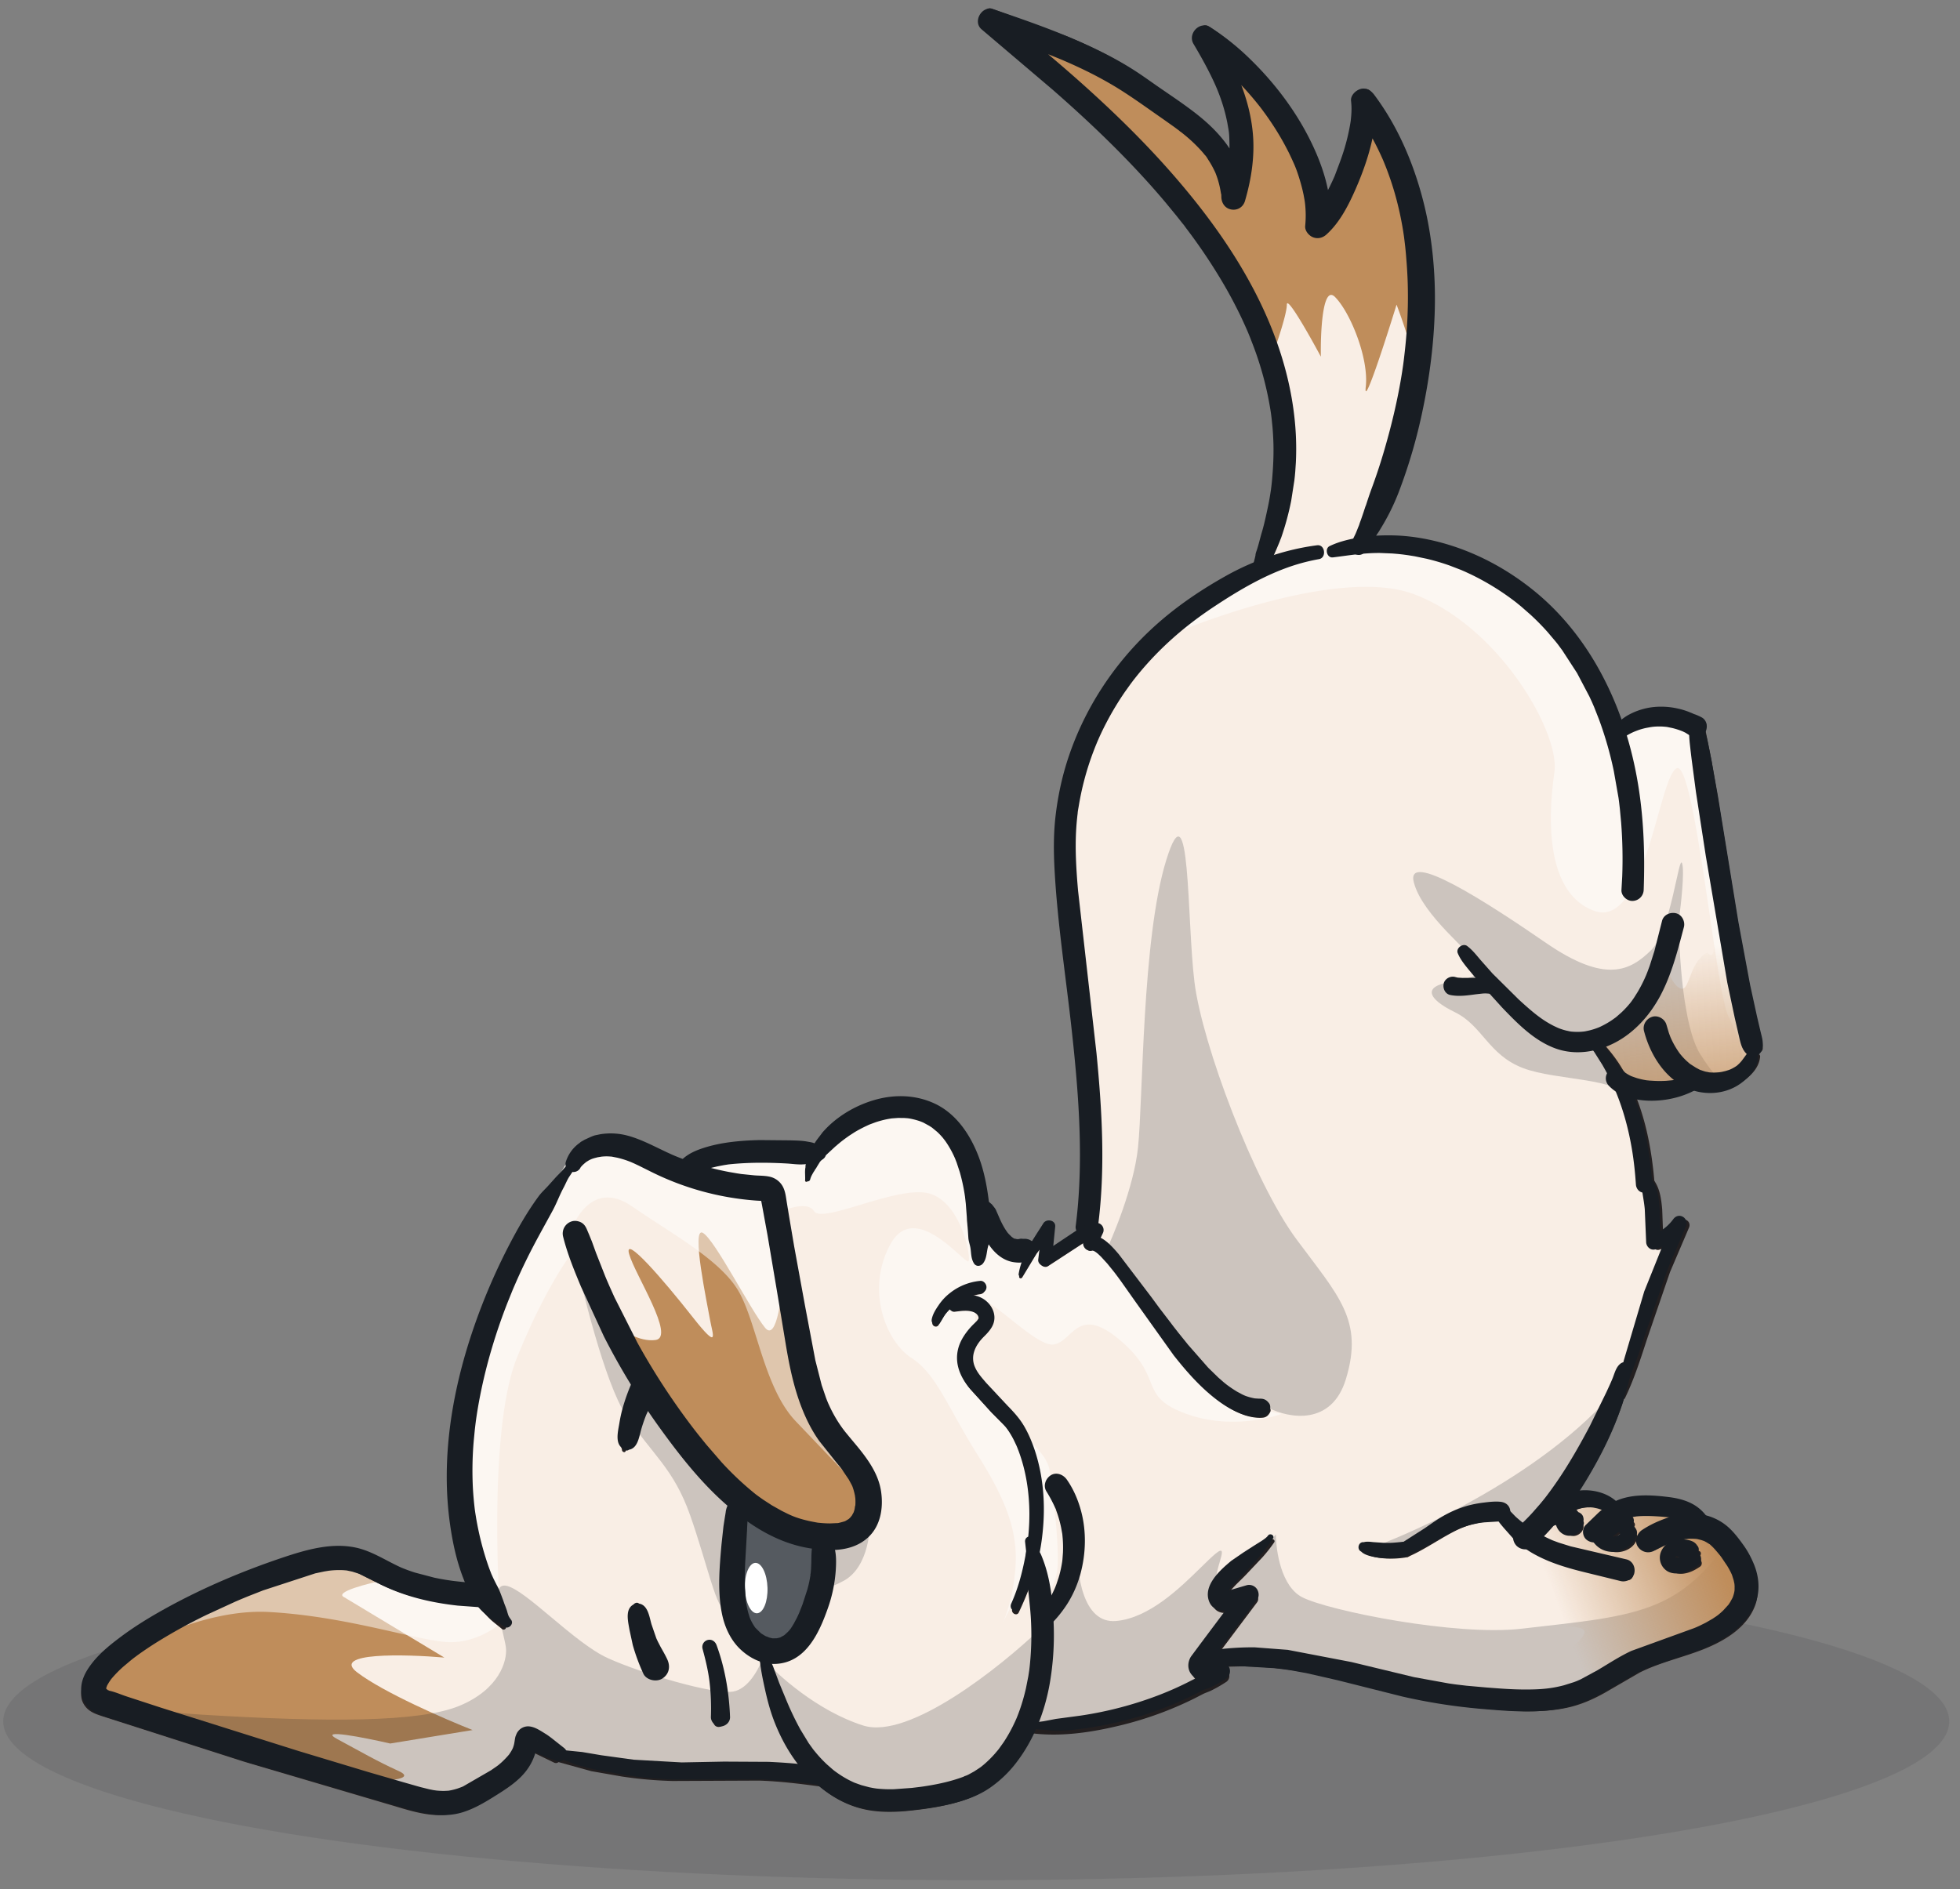 <svg xmlns="http://www.w3.org/2000/svg" width="139" height="134" fill="none"><rect width="100%" height="100%" fill="#808080" stroke="none"/><ellipse cx="69.233" cy="122.103" fill="#181d23" opacity=".1" rx="69.004" ry="11.267"/><path fill="#f9eee5" d="M117.744 50.732c-1.346-.109-2.411.743-2.775 1.183-.122-.652-.483-2.13-.956-2.821-.592-.865-2.867-6.143-8.236-8.873-4.296-2.184-7.888-2.002-9.147-1.638.652-1.593 2.166-5.37 3.003-7.736 1.047-2.958 1.73-9.055.773-15.153-.764-4.878-2.685-7.706-3.549-8.509-.136.819-.546 2.876-1.092 4.55a11.71 11.71 0 0 1-2.093 3.686l-1.092-4.869c-.473-2.039-4.232-6.067-6.052-7.827.364 1.183 1.165 3.986 1.456 5.734s-.121 3.822-.364 4.641c-.106-.592-.473-2.002-1.092-2.912-.774-1.138-4.55-4.05-6.871-5.552-1.857-1.201-6.507-2.654-8.6-3.231 1.82 1.608 5.715 5.087 6.735 6.143 1.274 1.32 6.735 7.008 9.51 11.103s3.595 9.146 3.959 12.741c.291 2.876-1.123 7.084-1.866 8.828-2.002 1.107-6.362 3.741-7.781 5.415-1.775 2.093-5.37 6.371-5.916 11.422s1.274 15.017 1.638 19.84c.291 3.859-.121 8.798-.364 10.785l-2.548 1.775v-2.002l-1.138 1.502c-.501.015-1.638-.027-2.184-.319-.683-.364-1.411-2.412-1.775-3.049s-.364-3.64-1.183-4.733-1.775-2.139-5.006-2.275c-2.585-.109-4.687 2.199-5.415 3.367-1.35-.137-4.359-.382-5.597-.273-1.547.136-3.959 1.729-5.643 1.138s-2.412-1.729-4.232-1.729-2.184 1.957-4.277 5.142-5.142 11.649-5.779 16.973c-.51 4.26.88 8.51 1.638 10.102-.91-.091-3.067-.336-4.414-.591-1.684-.319-3.049-1.274-4.596-1.82s-2.23-.137-4.141.318-8.646 3.777-11.058 5.279-3.276 2.73-3.504 3.913 4.915 2.093 5.415 2.321 15.381 4.414 16.109 4.687l.026.01c.762.286 3.329 1.249 6.163-.01 2.294-1.019 3.231-2.912 3.413-3.732 1.183.501 3.959 1.593 5.597 1.957 2.048.455 4.459.273 9.146.228 3.75-.037 5.779.318 6.325.5.849.728 3.568 2.057 7.645 1.547s6.34-3.549 6.962-5.005c.758.045 2.994.009 5.87-.501s6.143-2.457 7.417-3.367l-.728-.819.728-.319c1.593.031 5.106.137 6.416.319 1.638.227 7.235 1.502 9.465 2.048s5.551.591 9.01.273 5.096-2.367 6.416-3.186 4.186-1.183 5.233-1.956 1.456-1.866 1.183-3.777c-.218-1.529-2.002-2.609-2.867-2.958a5.38 5.38 0 0 0-2.912-1.593c-1.456-.255-2.761.258-3.231.546-.303-.364-1.165-1.083-2.184-1.046s-1.972.713-2.321 1.046l4.505-8.145c.728-1.238 3.216-8.464 4.369-11.922l-1.502.637c-.015-.136-.091-.601-.273-1.365-.228-.956-.273-2.139-.455-2.639s-.364-.637-.592-2.548c-.182-1.529-.864-3.671-1.183-4.55.91.106 2.985.255 4.005 0 1.274-.319.955-.546 1.274-.319s1.001.228 2.457-.227c1.165-.364 1.669-1.547 1.775-2.093l-1.32-5.597c-.473-2.075-1.926-12.362-2.594-17.246a9.63 9.63 0 0 0-3.14-.865z"/><g fill="#bf8d5b"><path fill-rule="evenodd" d="M87.302 18.652c1.406 2.075 2.311 4.396 2.908 6.648.35-.957 1.051-3.035 1.051-3.69s1.608 2.187 2.412 3.69c-.03-1.776.127-5.11 1.001-4.236 1.092 1.092 2.412 4.368 2.184 6.371-.182 1.602 1.38-3.216 2.184-5.825.455 1.204 1.365 3.854 1.365 4.823s-.248 2.436-.372 3.048c.8-3.243 1.198-8.515.372-13.787-.764-4.878-2.685-7.706-3.549-8.509-.136.819-.546 2.876-1.092 4.55a11.71 11.71 0 0 1-2.093 3.686l-1.092-4.869c-.473-2.039-4.232-6.067-6.052-7.827.364 1.183 1.165 3.986 1.456 5.734s-.121 3.822-.364 4.641c-.106-.592-.473-2.002-1.092-2.912-.774-1.138-4.55-4.05-6.871-5.552-1.857-1.201-6.507-2.654-8.6-3.231 1.82 1.608 5.715 5.087 6.735 6.143 1.274 1.32 6.735 7.008 9.51 11.103z"/><path d="M45.028 96.965c1.229 2.033 4.014 6.416 5.324 7.691 1.638 1.592 3.094 3.23 5.233 4.004s4.414 1.32 5.233.364 1.593-1.775.546-3.322-2.457-2.639-3.049-3.959-1.32-3.549-1.502-5.551c-.146-1.602-.88-4.884-1.229-6.325-.091 1.866-.482 5.342-1.32 4.323-1.047-1.274-3.549-6.234-4.414-6.735s.319 5.097.501 6.143.728 2.321-1.274-.228-4.869-5.87-4.46-4.414 3.322 5.916 1.866 6.098c-1.165.146-2.397-.698-2.867-1.138v1.593l1.411 1.456zM6.121 120.4c-.228 1.183 4.915 2.093 5.415 2.321.35.159 7.72 2.251 12.377 3.59l1.866.05c.228 0 4.096 0 2.503-.728s-2.594-1.319-4.368-2.275c-1.42-.765 1.913-.106 3.757.318l5.844-.955c-1.957-.774-6.334-2.676-8.191-4.096s3.352-1.289 6.189-1.046l-7.099-4.278c-.765-.364 1.691-.987 3.014-1.253-.872-.388-1.708-.842-2.605-1.158-1.547-.546-2.23-.137-4.141.318s-8.646 3.777-11.058 5.279-3.276 2.73-3.504 3.913z"/></g><g fill="#fff" opacity=".5"><path fill-rule="evenodd" d="M9.625 116.487c-.956.595-1.669 1.148-2.196 1.671 1.976-1.376 7.074-4.065 11.661-3.81 3.381.188 6.525.898 8.964 1.449 1.698.383 3.055.69 3.913.69 1.675 0 3.064-.91 3.549-1.365-.349-4.46-.61-14.462 1.138-18.794s3.458-6.932 4.095-7.69c-.182-.046-.491-.346-.273-1.183.273-1.047 1.684-3.731 4.368-1.866.617.429 1.277.858 1.945 1.291 2.235 1.452 4.547 2.953 5.564 4.67.513.867.902 2.104 1.32 3.432.657 2.09 1.385 4.404 2.776 5.851l4.642 4.869c-1.547-2.912-4.642-9.101-4.642-10.557s-1.122-6.553-1.684-8.919c.789-.425 2.484-1.083 2.958-.319.283.458 1.686.038 3.309-.449 1.764-.529 3.79-1.136 4.927-.78 2.184.683 2.912 4.414 2.73 4.778-.045.09-.299-.138-.683-.482-1.167-1.046-3.533-3.166-4.868-.701-1.775 3.276-.273 6.917 1.502 8.054 1.215.779 1.982 2.155 3.017 4.012.477.855 1.01 1.812 1.67 2.859 2.093 3.322 2.867 5.506 2.685 8.009-.146 2.002-.667 3.443-.91 3.914l2.184-4.232.683 2.411c.334-.182 1.01-.919 1.047-2.411.046-1.866-.364-5.233-.592-6.644-.139-.861-1.126-1.824-2.143-2.817-.649-.633-1.31-1.277-1.771-1.916l-.154-.213c-1.136-1.57-2.276-3.145-1.666-3.928.386-.496.421-1.06.46-1.68.025-.403.052-.83.177-1.278.162-.577 1.201.251 2.364 1.177 1.131.9 2.378 1.894 3.051 1.781.412-.069.728-.361 1.054-.661.756-.697 1.563-1.442 3.724.434 1.4 1.215 1.766 2.122 2.068 2.87.365.904.635 1.575 2.528 2.272 2.767 1.019 5.673.425 6.78 0-1.213-.197-4.05-1.047-5.688-2.867s-6.173-7.251-8.236-9.738l-2.548 1.775v-2.002l-1.138 1.502c-.501.015-1.638-.027-2.184-.319-.494-.263-1.011-1.407-1.397-2.261a11.657 11.657 0 0 0-.377-.788c-.142-.249-.229-.86-.331-1.576-.158-1.117-.353-2.491-.852-3.156-.819-1.092-1.775-2.139-5.006-2.275-2.585-.109-4.687 2.199-5.415 3.367-1.35-.137-4.359-.382-5.597-.273-.577.051-1.274.304-2.009.572-1.236.449-2.577.937-3.633.566-.648-.228-1.154-.536-1.636-.83-.77-.469-1.476-.899-2.596-.899-1.295 0-1.853.991-2.821 2.709a39.224 39.224 0 0 1-1.456 2.433c-2.093 3.185-5.142 11.649-5.779 16.973-.51 4.26.88 8.51 1.638 10.102-.91-.091-3.067-.336-4.414-.591-1.033-.196-1.947-.631-2.856-1.065-.572-.273-1.142-.544-1.74-.755-1.25-.442-1.936-.259-3.161.068l-.98.25c-1.911.455-8.646 3.777-11.058 5.279z"/><path d="M117.744 50.732c-1.346-.109-2.411.743-2.775 1.183-.122-.652-.483-2.13-.956-2.821-.592-.865-2.867-6.143-8.236-8.873-4.296-2.184-7.888-2.002-9.147-1.638-1.818.175-5.581 1.165-7.235 1.638-2.002 1.107-6.362 3.741-7.781 5.415 4.186-1.911 13.77-5.288 18.611-3.504 6.052 2.23 10.421 9.829 10.011 12.65s-.773 8.509 2.821 9.829 4.551-9.328 5.825-10.102 2.776 15.699 3.686 17.565 1.502 3.64.455 4.46c1.165-.364 1.669-1.547 1.775-2.093l-1.32-5.597c-.473-2.075-1.926-12.362-2.594-17.246a9.63 9.63 0 0 0-3.14-.865z"/></g><g fill="#181d23" opacity=".2"><path fill-rule="evenodd" d="M123.933 111.618c-.13-.913-.819-1.666-1.536-2.199-.444.809-1.849 2.717-3.925 3.882-2.298 1.291-5.167 1.616-9.02 2.054l-1.537.176c-4.641.546-13.696-1.274-15.562-2.23-1.493-.764-1.866-3.291-1.866-4.459-.743.91-2.521 2.839-3.686 3.276-.776.291-.518-.58-.308-1.292.185-.626.333-1.129-.284-.619-.285.236-.635.579-1.039.976-1.471 1.442-3.658 3.588-6.014 3.802-2.403.219-2.821-3.458-2.73-5.324-.061.698-.264 2.403-.592 3.64s-1.502 2.003-2.048 2.23c-2.836 2.715-9.319 7.891-12.559 6.871s-6.113-3.61-7.144-4.778c-.243.713-1.001 2.185-2.093 2.367-1.365.227-6.462-1.275-8.873-2.367-1.21-.548-2.684-1.783-4.024-2.906-1.331-1.116-2.531-2.122-3.211-2.236-1.046-.174-.542 1.976-.209 3.4.102.435.188.802.209 1.014.091.91-.455 2.913-3.276 4.096s-9.329 1.183-18.293.637c-7.172-.437-8.066-1.911-7.616-2.594-.314.47-.489.921-.575 1.365-.176.918 2.876 1.671 4.489 2.069.467.115.814.201.926.252.267.121 4.621 1.368 8.738 2.547l7.37 2.14.026.01c.762.286 3.329 1.249 6.163-.01 2.294-1.019 3.231-2.912 3.413-3.732 1.183.501 3.959 1.593 5.597 1.957 1.598.355 3.417.322 6.366.269l2.78-.041c3.75-.037 5.779.318 6.325.5.849.728 3.568 2.057 7.645 1.547s6.34-3.549 6.962-5.005c.758.045 2.994.009 5.87-.501s6.143-2.457 7.417-3.367l-.728-.819.728-.319c1.593.031 5.106.137 6.416.319 1.638.227 7.235 1.502 9.465 2.048s5.551.591 9.01.273c2.645-.244 4.226-1.5 5.413-2.443.365-.29.693-.55 1.003-.743.648-.402 1.669-.694 2.665-.98 1.031-.295 2.035-.583 2.568-.976 1.047-.774 1.456-1.866 1.183-3.777z"/><path d="m110.418 107.613 4.505-8.145c.276-.469.804-1.796 1.416-3.452-3.678 6.707-14.015 11.933-19.436 13.918.925.167 2.849.455 3.14.273.364-.227 2.366-1.365 3.413-1.866.837-.4 2.472-.652 3.185-.728l1.547 1.806 2.23-1.806zm8.874-30.533c1.274-.319.955-.546 1.274-.319.26.186.762.22 1.73-.021-.257-.049-.801-.488-1.73-1.981-1.202-1.929-1.502-7.144-1.502-9.51.152-1.092.41-3.422.228-4.004-.228-.728-.774 4.778-2.23 6.189s-3.185 2.366-7.417-.546-10.011-6.644-9.374-4.278 4.095 4.96 4.414 5.734.045 1.001-1.866 1.32-1.593 1.183.364 2.139 2.366 3.019 4.823 3.959c2.428.928 7.034.644 7.618 2.323l-.337-1.004c.91.106 2.985.255 4.005 0zM40.568 88.183c.652 3.125 2.33 9.938 3.822 12.195 1.866 2.821 3.367 3.75 4.551 7.099s1.957 7.053 2.503 6.598c.437-.364.637-2.912.683-4.141.516.728 1.884 2.184 3.231 2.184 1.684 0 2.321 1.229 4.505 0 1.747-.983 1.941-3.746 1.82-5.005.076.88-.401 2.548-2.912 2.184-3.14-.455-7.235-3.14-8.646-5.188s-5.506-8.099-6.689-10.42l-2.867-5.506zM86.483 98.74c1.019 1.128 2.761 1.229 3.504 1.138 1.395.713 4.441 1.302 5.461-2.048 1.274-4.186-.501-5.87-3.504-9.92s-6.689-13.833-7.235-18.247-.273-14.243-2.002-8.646-1.638 16.928-2.002 20.386c-.291 2.767-1.755 6.306-2.45 7.73 1.336 1.523 3.019 3.476 3.815 4.511 1.365 1.775 3.14 3.686 4.414 5.097z"/></g><path fill="#555a60" d="M52.081 113.074v-6.462c.51 1.456 4.459 2.457 6.371 2.776 0 1.137-.118 3.731-.592 5.005-.592 1.593-1.365 2.094-2.594 2.867s-1.365-.091-2.275-.773-.91-1.684-.91-3.413z"/><ellipse cx="53.627" cy="112.65" fill="#fff" rx="1.789" ry=".803" transform="rotate(88.165 53.627 112.65)"/><path fill="url(#a)" d="m124.798 74.44-1.32-5.597-.166-.834-.284-1.672c-.278-1.317-.69-2.547-1.143-2.044-.819.91.137 4.278-.819 3.276-1.411.774-1.183 3.094-2.048 2.457-.626-.462-.827-1.606-.859-2.268.016 1.23-.231 3.512-1.37 4.133l-3.459 2.002 1.957 3.185c.91.106 2.985.255 4.004 0 1.275-.319.956-.546 1.275-.319s1.001.228 2.457-.228c1.165-.364 1.668-1.547 1.775-2.093z"/><path fill="url(#b)" d="M112.739 106.567c-1.019.036-1.972.713-2.321 1.046l-2.049 1.821c-.364.045-1.391.273-2.592.819-1.502.682 1.137.682 2.957 1.365s1.684 1.729 1.092 2.548-1.457 1.229 1.275 1.229.5 1.183-1.593 3.231c-1.37 1.34-2.854 1.391-3.739 1.174l2.6.912 2.732-.175c3.458-.319 5.096-2.367 6.416-3.186s4.186-1.183 5.233-1.956 1.456-1.866 1.183-3.777c-.218-1.529-2.002-2.609-2.867-2.958a5.38 5.38 0 0 0-2.912-1.593c-1.456-.255-2.761.258-3.231.546-.303-.364-1.165-1.083-2.184-1.046z"/><g fill="#231f20"><path d="M40.703 82.821c.461-.812 1.434-1.125 2.324-1.092 1.143.042 2.191.639 3.193 1.132a19.633 19.633 0 0 0 7.262 1.986l.457.027c.066.004.213-.005.271.04.047.036.056.149.067.198l.091.495.368 2.059.692 4.035.666 3.919c.206 1.174.441 2.348.808 3.486s.841 2.189 1.523 3.14 1.509 1.74 2.095 2.73c.451.764.694 1.685.453 2.543-.105.375-.311.72-.644.946-.453.31-1.021.37-1.556.368-2.097-.009-4.061-.974-5.679-2.25-1.771-1.396-3.247-3.14-4.605-4.929a49.02 49.02 0 0 1-6.877-12.492l-.604-1.638c-.084-.226-.302-.379-.548-.311a.45.45 0 0 0-.311.548c.353 1.218.819 2.403 1.309 3.571l1.582 3.422a49.29 49.29 0 0 0 3.917 6.427c1.467 2.038 2.92 3.88 4.731 5.475 1.689 1.487 3.7 2.73 5.965 3.043 1.183.164 2.568.18 3.504-.68.774-.714.952-1.83.808-2.827-.166-1.141-.832-2.09-1.544-2.965l-1.136-1.396a9.74 9.74 0 0 1-.937-1.584c-.51-1.083-.823-2.251-1.072-3.418l-.728-3.932-.75-4.206-.369-2.151-.167-.987c-.056-.329-.078-.679-.22-.983-.308-.661-1.07-.579-1.68-.628a17.774 17.774 0 0 1-1.939-.26 19.39 19.39 0 0 1-3.737-1.112c-1.203-.495-2.257-1.172-3.484-1.504-1.043-.28-2.226-.22-3.133.419a2.43 2.43 0 0 0-.883 1.119c-.12.302.362.493.519.218l-.002-.002zm-1.123 41.74-1.54-.999c-.233-.135-.506-.317-.785-.321a.527.527 0 0 0-.384.155.61.61 0 0 0-.093.133c-.016.031-.029.071-.044.102-.018.042.058-.177.009-.02l-.031.095c-.049.202-.056.411-.113.613l-.067.208-.018.047c-.022.058.027-.062 0-.002l-.064.135a3.063 3.063 0 0 1-.313.486c-.397.486-.896.873-1.423 1.207-.643.405-1.291.83-1.986 1.139s-1.416.409-2.168.311c-.841-.109-1.664-.393-2.477-.626l-2.457-.712-4.945-1.478-9.847-3.094-2.474-.81-1.192-.395a1.08 1.08 0 0 1-.162-.078l-.084-.053-.033-.024c-.078-.04.056.05.02.017l-.127-.117-.055-.06c-.038-.034.049.091.004.002-.025-.051-.075-.186-.035-.045-.013-.042-.024-.106-.044-.144-.025-.048 0 .105 0 .023l-.004-.076.002-.078c.002-.104 0 0-.002.003.016-.054.024-.113.04-.167.015-.046.087-.222.033-.106a2.98 2.98 0 0 1 .209-.382 3.84 3.84 0 0 1 .124-.18 1.85 1.85 0 0 0 .051-.068c-.024.031.062-.076.08-.098.258-.307.546-.59.846-.857.781-.692 1.644-1.282 2.543-1.84 2.408-1.497 5.006-2.703 7.654-3.706l3.71-1.207a12.38 12.38 0 0 1 .657-.137l.291-.047c.085-.013-.04.004.044-.005l.155-.019c.328-.034.659-.047.988-.025l.209.018c.056.006.071.009 0 0l.127.02.377.082.368.115.173.065.085.035a.332.332 0 0 0-.042-.018l.06.025 1.473.736c1.673.826 3.46 1.252 5.31 1.456l2.128.154c.557.024.557-.846 0-.866-1.312-.046-2.628-.162-3.915-.435a14.48 14.48 0 0 1-1.392-.366 12.63 12.63 0 0 1-.573-.198l-.255-.099-.122-.049-.016-.007c.053.022-.04-.016-.049-.022-1.054-.457-2.04-1.152-3.173-1.403-1.66-.368-3.422.169-4.987.695-2.878.967-5.701 2.166-8.356 3.642-1.057.588-2.093 1.223-3.065 1.946-.723.539-1.442 1.118-2.002 1.831-.373.477-.744 1.065-.675 1.698l.005.042a1.66 1.66 0 0 0 .02.14.56.56 0 0 0 .015.062 1.38 1.38 0 0 0 .098.25 1.49 1.49 0 0 0 .244.344c.313.333.739.464 1.159.602l10 3.206 10.071 2.974c1.598.455 3.329 1.136 4.998.65.737-.215 1.412-.601 2.062-1.002s1.302-.793 1.86-1.316c.599-.557 1.052-1.261 1.167-2.08l.029-.231c.015-.128-.018.093.006-.033l.011-.047c.009-.055.064-.19.005-.024.005-.016.013-.044-.013.027s-.013.031-.002.013a.355.355 0 0 1-.105.109c-.078.049-.144.064-.202.031.035.02.096.028.137.04.078.024-.011-.005.005.002l.091.042.24.12 1.636.796c.319.143.57-.272.275-.472h.007z"/><path d="m39.404 124.938 2.528.699 2.184.382a29.06 29.06 0 0 0 3.573.315l6.158-.027c1.492.051 2.963.233 4.441.435.171.023.339-.042.391-.222.044-.153-.053-.361-.222-.392-2.386-.433-4.829-.515-7.248-.455l-3.016.053a35.134 35.134 0 0 1-3.431-.207l-2.386-.352-1.351-.253-1.544-.256c-.182-.037-.258.225-.077.28h-.002zm10.529-7.696a16.19 16.19 0 0 1 .686 4.929c-.007.439.692.441.683 0-.033-1.714-.313-3.444-.872-5.065-.107-.312-.593-.186-.497.136zm43.565-78.49c-2.239.319-4.396 1.161-6.354 2.281s-3.737 2.37-5.333 3.892c-2.545 2.426-4.501 5.441-5.619 8.779a20.5 20.5 0 0 0-.897 3.957c-.169 1.345-.16 2.687-.086 4.032.211 3.8.808 7.574 1.223 11.356.459 4.174.804 8.407.448 12.603a33.36 33.36 0 0 1-.158 1.471c-.027.215.204.399.399.399.238 0 .371-.184.399-.399.535-4.094.291-8.262-.109-12.357L76.1 63.16c-.127-1.478-.22-2.972-.126-4.456.078-1.212.279-2.375.595-3.571.837-3.16 2.452-6.087 4.645-8.511 1.409-1.556 3.031-2.891 4.782-4.043 1.862-1.225 3.853-2.344 6.003-2.969a14.025 14.025 0 0 1 1.633-.371c.322-.055.18-.53-.135-.486h.002zm1.245.382c1.127-.229 2.243-.402 3.397-.402a14.59 14.59 0 0 1 3.371.404c2.266.535 4.39 1.582 6.251 2.976s3.48 3.264 4.685 5.32c1.285 2.193 2.15 4.607 2.674 7.088s.708 5.058.622 7.605l-.049.974c-.035.508.77.512.794 0 .123-2.647.018-5.289-.455-7.9s-1.285-5.093-2.523-7.401c-1.18-2.201-2.747-4.192-4.683-5.774s-4.027-2.69-6.347-3.349c-2.259-.641-4.715-.797-7.006-.222l-.843.26c-.26.098-.162.477.116.42h-.004z"/><path d="M115 52.216c.422-.277.799-.575 1.268-.777.43-.184.899-.302 1.365-.34.994-.082 1.943.18 2.794.681.43.253.827-.43.39-.666-.985-.533-2.13-.835-3.251-.71a4.67 4.67 0 0 0-1.558.457c-.495.244-.999.599-1.331 1.036-.143.189.133.444.321.32H115z"/><path d="M120.373 51.448c.043.765.164 1.524.267 2.281l.332 2.288.717 4.561 1.52 8.963.527 2.492.29 1.263c.098.42.171.852.384 1.232.162.287.595.151.604-.164.009-.38-.098-.737-.185-1.103l-.264-1.132-.474-2.184-.83-4.476-1.45-8.983-.432-2.541-.513-2.565c-.071-.266-.506-.22-.49.066l-.003.002z"/><path d="M124.461 74.846c-.242.473-.515.906-.974 1.198s-.994.442-1.531.466c-1.212.051-2.284-.683-2.954-1.654a6.21 6.21 0 0 1-.895-1.999c-.133-.519-.938-.299-.803.22.377 1.451 1.203 2.881 2.525 3.657 1.177.692 2.708.684 3.846-.091.575-.391 1.094-.979 1.15-1.698.015-.193-.279-.268-.366-.098h.002zm-20.612-7.222c.406.699.996 1.321 1.527 1.928l1.691 1.817c1.058 1.065 2.195 2.215 3.641 2.723 1.328.468 2.775.226 3.995-.43 1.281-.69 2.271-1.796 2.961-3.065.839-1.54 1.264-3.249 1.693-4.934.129-.506-.662-.723-.781-.215-.619 2.632-1.363 5.646-3.74 7.261-1.04.706-2.33 1.109-3.579.797-1.376-.344-2.472-1.369-3.478-2.312l-1.833-1.851-.859-.979-.877-1.014c-.184-.18-.49.049-.359.277l-.002-.002z"/><path d="M106.13 69.757c-.453-.138-.97-.091-1.436-.071l-.745.024a3.94 3.94 0 0 1-.36-.015l-.071-.007c-.035-.004.023.005-.031-.005l-.157-.035c-.415-.113-.593.548-.176.643.935.213 1.927-.202 2.836-.026.329.064.466-.406.14-.506v-.002zm14.356 6.753c-.818.488-1.864.608-2.8.59-.857-.016-1.891-.155-2.517-.801-.333-.344-.854.178-.524.524.748.788 1.942.996 2.983.983s2.208-.264 3.131-.83c.296-.182.027-.648-.273-.468v.002zm-5.166 20.639c-.211.297-.295.694-.422 1.032l-.435 1.07-1.134 2.434c-.894 1.753-1.886 3.466-3.093 5.026a17.2 17.2 0 0 1-2.12 2.304c-.424.378.204 1.005.624.624 1.463-1.323 2.667-2.938 3.691-4.616s1.893-3.405 2.554-5.227l.439-1.301c.12-.388.311-.826.289-1.238-.013-.217-.273-.277-.393-.107z"/><path d="M112.834 73.763c.111.329.405.597.607.877l.592.906c.362.613.692 1.238.968 1.895.57 1.351.947 2.77 1.187 4.215a25.69 25.69 0 0 1 .28 2.488c.017.239.192.442.443.442.225 0 .458-.202.442-.442-.226-3.043-.868-6.158-2.566-8.746a11.03 11.03 0 0 0-.772-1.019c-.273-.326-.541-.715-.921-.876-.149-.062-.308.12-.26.26v-.002zm-16.016 36.45c.237.096.457.193.712.242a5.81 5.81 0 0 0 .763.098 6.53 6.53 0 0 0 1.516-.095c.146-.025.228-.204.191-.336-.042-.155-.189-.213-.337-.192a6.62 6.62 0 0 1-1.371.073l-.677-.058-.701-.076c-.227-.037-.306.256-.095.342l-.002.002z"/><path d="M99.894 110.415c1.112-.488 2.109-1.198 3.185-1.757a6.755 6.755 0 0 1 1.493-.573c.691-.171 1.381-.188 2.087-.23.45-.027.452-.675 0-.699-1.312-.069-2.661.272-3.815.885-.495.264-.961.581-1.428.89l-1.766 1.067c-.277.158-.035.537.244.417z"/><path d="M106.467 107.559c.123.351.391.637.633.912l.717.74c.464.425.994.792 1.549 1.085 1.118.588 2.343.916 3.564 1.207l2.399.577c.501.129.714-.65.213-.773-2.412-.598-5.056-.883-7.091-2.436a9.39 9.39 0 0 1-.8-.675c-.296-.281-.549-.635-.893-.861-.14-.091-.35.062-.291.224zm-34.215 6.815c.468-.985.876-2.003 1.165-3.055.262-.955.408-1.949.471-2.938.109-1.687-.051-3.42-.561-5.036-.198-.628-.45-1.249-.777-1.822s-.75-1.032-1.207-1.498l-1.504-1.605c-.561-.657-1.174-1.389-.925-2.314.133-.497.457-.917.819-1.272.388-.379.723-.786.633-1.363-.076-.497-.448-.936-.901-1.139-.561-.253-1.168-.207-1.762-.131-.228.029-.424.175-.424.424 0 .207.195.453.424.424.435-.053.941-.14 1.36.033.251.104.548.4.444.695-.056.162-.213.286-.333.4a5.08 5.08 0 0 0-.471.519c-.289.37-.531.786-.641 1.247-.233.976.153 1.875.77 2.619l1.487 1.642.872.879a3.19 3.19 0 0 1 .408.505c.322.475.575.995.772 1.525.542 1.451.772 3.018.774 4.563.002 2.184-.442 4.441-1.349 6.431-.14.306.309.577.457.268h-.002z"/><path d="M66.566 93.986c.166-.277.3-.562.511-.812a4.12 4.12 0 0 1 .692-.655 3.752 3.752 0 0 1 1.736-.713c.18-.022.335-.138.335-.335 0-.168-.155-.353-.335-.335a4.03 4.03 0 0 0-2.111.857 3.86 3.86 0 0 0-.764.804c-.218.306-.424.641-.506.999-.062.266.3.43.444.188l-.002.002zm7.692 21.461c2.028-1.993 2.794-5.087 2.06-7.823a7.217 7.217 0 0 0-.992-2.195c-.302-.442-1.023-.033-.726.424a7.67 7.67 0 0 1 .501 7.35c-.32.677-.715 1.309-1.229 1.857-.24.256.135.633.386.386v.001zm10.871 2.827 2.863-.069a25.23 25.23 0 0 1 2.563.133c1.549.158 3.074.482 4.585.857l4.62 1.151a40.05 40.05 0 0 0 5.446.851c1.968.164 3.986.359 5.938-.061.957-.206 1.847-.596 2.695-1.076l2.447-1.418c1.43-.721 3.016-1.056 4.499-1.642s3.073-1.514 3.675-3.087c.319-.834.197-1.747-.144-2.552a7.174 7.174 0 0 0-1.603-2.321c-1.278-1.228-3.082-1.09-4.604-.442a8.08 8.08 0 0 0-1.133.593c-.466.293-.051 1.011.433.741 1.197-.67 2.83-1.374 4.157-.635.714.397 1.245 1.172 1.656 1.857s.703 1.452.523 2.235c-.339 1.465-1.917 2.337-3.202 2.845l-4.35 1.569c-1.667.777-3.096 2.013-4.902 2.486s-3.79.31-5.668.166a39.84 39.84 0 0 1-5.248-.756l-4.474-1.086-4.441-.878a22.47 22.47 0 0 0-5.013-.091 9.438 9.438 0 0 0-1.372.215c-.233.057-.18.415.056.415h-.002z"/><path d="M121.578 108.729c-.077-.306-.324-.597-.532-.826s-.448-.428-.711-.577c-.55-.312-1.167-.446-1.788-.514-1.274-.14-2.692-.234-3.84.439-.648.381-1.138.936-1.675 1.447-.35.331.211.883.524.524.717-.819 1.582-1.583 2.698-1.731.631-.083 1.292-.032 1.925.013.543.038 1.1.104 1.61.304.251.098.498.239.709.406.121.095.23.202.333.315.126.136.224.304.363.426.171.149.442.007.386-.224l-.002-.002z"/><path d="M114.936 107.133c-1.367-1.364-3.824-1.003-4.92.509-.266.368.353.734.611.357.86-1.252 2.798-1.436 3.958-.517.243.193.582-.118.349-.349h.002zm5.601 2.907c-.111-.051-.199-.133-.319-.181a1.774 1.774 0 0 0-.329-.08 1.894 1.894 0 0 0-.708.008 1.17 1.17 0 0 0-.84.762.85.85 0 0 0 .348.952c.268.17.608.159.905.089.347-.08.659-.251.952-.447a.298.298 0 0 0 .103-.399 1.893 1.893 0 0 0-.924-.868c-.151-.068-.346-.049-.432.113-.072.138-.047.36.113.431.082.036.162.078.237.127l.105.073c-.036-.025-.003-.003.015.011l.053.046.184.176.092.106a.487.487 0 0 1 .006.007l.049.069.046-.353-.033.027c.047-.04.016-.012.005-.005l-.074.049-.17.1-.167.084-.033.015c.053-.024.015-.006.004-.002l-.109.04c-.057.02-.115.036-.175.051l-.075.016-.042.007c-.034.008.057-.003 0 0l-.162.006-.038-.002c-.045 0 .02-.004.018.004 0 .002-.076-.017-.082-.018s-.083-.033-.043-.013-.029-.017-.038-.022l-.03-.02c-.025-.013.02.014.022.016-.016-.022-.043-.043-.063-.063.041.045.005.003-.01-.022s-.029-.086-.014-.026l-.024-.083c-.011-.037-.005.04 0 .001.004-.018 0-.042 0-.06v.002l.011-.047c.004-.015.037-.099.013-.049a.67.67 0 0 1 .047-.088l.029-.042c-.022.033 0 0 .013-.012l.073-.073.022-.02c-.023.02.018-.013.023-.017l.077-.047c.014-.009.031-.016.045-.024-.047.024.024-.009.029-.01a1.12 1.12 0 0 1 .497-.033c.108.014.21.045.317.063.062.011.124.019.186.02.034 0 .054-.003.096-.007l-.018-.007.067.011c.093.016.186-.017.224-.109.033-.08.009-.197-.078-.237l.004.004zm-4.88-2.11a4.396 4.396 0 0 0-2.084 1.296c-.073.082-.119.233-.042.331.298.393.773.588 1.265.541s.959-.282 1.205-.714c.093-.163.185-.356.069-.529-.129-.191-.284-.37-.428-.55-.085-.107-.267-.1-.364-.022s-.156.246-.071.359l.453.582-.071-.269-.023.076c-.019.066.014-.016-.011.029l-.068.115-.025.036c.02-.025.02-.027 0-.003l-.046.049a.82.82 0 0 1-.098.089c.051-.042-.024.017-.034.024l-.057.036c-.038.024-.08.042-.12.062-.029.013-.027.013.002 0l-.042.017-.066.021a1.154 1.154 0 0 1-.173.044l-.067.007a1.203 1.203 0 0 1-.147.004c-.028 0-.053-.004-.08-.006-.06-.003.047.011-.017 0l-.142-.032-.074-.024c-.055-.016.04.022-.017-.005l-.125-.07c-.011-.007-.077-.054-.026-.014l-.051-.044a.52.52 0 0 1-.047-.047c-.007-.009-.069-.082-.031-.033l-.042.331a4.444 4.444 0 0 1 1.818-1.241c.117-.042.195-.155.161-.28s-.162-.193-.281-.16l-.003-.006z"/><path d="M111.998 107.799h-.007l.069-.009a.217.217 0 0 1-.051 0l.071.009c-.018-.002-.075-.024-.02 0s.018.007.005 0c-.023-.015-.045-.046.024.02a.298.298 0 0 1-.036-.035c-.006-.007-.013-.012-.018-.02-.039-.045.036.05.016.024l-.184-.249a.518.518 0 0 0-.282-.186c-.184-.038-.34.035-.482.146-.266.209-.332.597-.219.904a.907.907 0 0 0 .324.439.65.65 0 0 0 .528.095.794.794 0 0 0 .47-.337.58.58 0 0 0 .021-.612c-.071-.123-.251-.176-.373-.098s-.173.24-.098.373a.427.427 0 0 1 .018.038l-.027-.065a.316.316 0 0 1 .018.067l-.009-.073a.249.249 0 0 1 0 .077l.009-.073a.36.36 0 0 1-.022.084l.028-.066c-.011.028-.026.051-.04.075-.028.042.045-.051.01-.015l-.032.035c-.008.007-.028.018-.031.027l.029-.023c-.006.003-.011.009-.018.012a.546.546 0 0 1-.086.046l.066-.028a.44.44 0 0 1-.122.033l.072-.009a.444.444 0 0 1-.103 0l.073.009a.286.286 0 0 1-.081-.022l.066.028a.55.55 0 0 1-.084-.048c-.034-.023.044.039.026.02l-.02-.018c-.011-.011-.024-.022-.033-.034-.018-.02-.044-.068.005.009a.46.46 0 0 0-.027-.04.58.58 0 0 1-.047-.093l.027.065a.75.75 0 0 1-.049-.18l.009.073a.715.715 0 0 1 0-.173l-.009.073a.53.53 0 0 1 .036-.131l-.027.065a.47.47 0 0 1 .042-.076c.027-.042-.046.051-.011.014l.033-.032c.007-.008.033-.022.034-.029l-.031.023.017-.011a.322.322 0 0 1 .069-.036l-.066.027a.333.333 0 0 1 .06-.016l-.072.009h.049l-.073-.009a.184.184 0 0 1 .044.013l-.066-.028.037.02c.04.024-.057-.049-.031-.023l.045.045c.018.02.057.077-.009-.013l.151.206a.64.64 0 0 0 .178.158c.11.064.232.077.354.051.134-.029.225-.193.183-.322-.02-.064-.06-.125-.12-.156s-.129-.039-.202-.028l.002.004zM89.457 40.487c.479-.854.899-1.731 1.203-2.663.279-.854.51-1.718.674-2.601a19.76 19.76 0 0 0 .268-5.167c-.266-3.347-1.341-6.567-2.887-9.534s-3.562-5.706-5.768-8.231c-2.031-2.324-4.247-4.483-6.549-6.536L70.983 1.13l-.477-.411-.417.717c3.091 1.058 6.209 2.128 9.035 3.791 1.27.748 2.465 1.631 3.675 2.47 1.003.695 2.002 1.422 2.816 2.341a6.213 6.213 0 0 1 1.544 3.639c.038.468.701.599.843.115.453-1.551.699-3.18.539-4.796s-.641-3.009-1.298-4.41a31.42 31.42 0 0 0-1.381-2.57l-.595.595c1.753 1.118 3.26 2.63 4.536 4.261 1.311 1.675 2.43 3.584 3.018 5.637.295 1.032.442 2.097.335 3.169-.042.41.495.542.754.313.921-.823 1.523-2.026 2.013-3.14.582-1.323 1.048-2.716 1.287-4.145.106-.639.186-1.301.109-1.948l-.828.224c1.467 1.991 2.516 4.246 3.165 6.629s.879 4.76.875 7.17-.251 4.656-.693 6.946a42.98 42.98 0 0 1-1.627 6.021l-.464 1.278-.446 1.165-.215.537-.191.45-.428.899-.208.391c-.197.319.304.61.501.293l1.041-1.731c.409-.761.774-1.547 1.085-2.353a38.998 38.998 0 0 0 1.74-5.95c.493-2.334.797-4.716.857-7.102s-.149-4.978-.732-7.395-1.545-4.816-2.947-6.917a19.2 19.2 0 0 0-.548-.777c-.118-.16-.297-.26-.501-.204-.173.047-.35.238-.326.428.144 1.174-.151 2.346-.484 3.477-.38 1.294-.888 2.568-1.58 3.731-.32.539-.619.985-1.081 1.398l.754.313c.213-2.106-.497-4.228-1.443-6.081-1.043-2.044-2.472-3.915-4.116-5.513-.85-.826-1.773-1.589-2.774-2.224-.373-.237-.814.229-.595.595.803 1.354 1.567 2.75 2.064 4.25.45 1.36.639 2.77.524 4.199-.073.903-.268 1.791-.521 2.659l.843.115c-.109-1.336-.533-2.61-1.343-3.688s-1.769-1.837-2.805-2.585l-1.712-1.19-1.944-1.332c-1.433-.906-2.962-1.645-4.523-2.299L70.319.608c-.399-.137-.737.439-.417.717l5.067 4.307c2.261 1.977 4.448 4.039 6.478 6.256 2.204 2.408 4.228 4.996 5.863 7.829s2.861 5.901 3.34 9.137.082 6.935-1.116 10.144l-.45 1.332c-.082.22.262.357.375.158l-.004-.002zM52.64 106.683c-.14-.104-.311-.16-.448-.018a.41.41 0 0 0-.08.126c-.004.011-.047.103.007.045-.013.013-.051.02-.066.029-.153.093-.217.208-.268.379-.091.3-.1.633-.138.945l-.124 1.101c-.14 1.609-.309 3.262-.095 4.871.124.926.408 1.832 1.01 2.564.542.657 1.334 1.114 2.186 1.192 1.951.181 2.907-1.851 3.473-3.369.337-.903.575-1.834.648-2.796a6.446 6.446 0 0 0-.029-1.436c-.038-.26-.111-.511-.171-.764-.067-.28-.184-.506-.304-.763-.076-.162-.3-.065-.309.084-.016.22-.058.429-.047.652v1.754a8.306 8.306 0 0 1-.348 2.11c-.218.746-.49 1.503-.861 2.189-.304.563-.73 1.156-1.367 1.362s-1.27-.015-1.769-.404c-.595-.466-.919-1.152-1.092-1.871-.333-1.384-.217-2.88-.127-4.287l.149-2.293c.018-.306.042-.606-.024-.909a.473.473 0 0 0-.107-.236c-.011-.011-.036-.024-.045-.038-.033-.053-.005.047-.002-.024.007-.22.158-.279.348-.182v-.013z"/><path d="M53.872 117.584c.122.872.326 1.73.546 2.581s.479 1.655.816 2.45c.608 1.438 1.46 2.782 2.608 3.848s2.485 1.771 4.006 1.981c.91.125 1.826.091 2.736-.008s1.78-.22 2.652-.424c.994-.233 1.975-.566 2.814-1.159a8.06 8.06 0 0 0 1.68-1.609c1.267-1.615 2.01-3.584 2.359-5.594.231-1.325.309-2.675.262-4.019-.055-1.603-.244-3.231-.715-4.769-.067-.218-.171-.422-.244-.639l-.211-.666c-.064-.2-.353-.118-.313.086l.118.648c.033.229.029.462.058.693l.158 1.207.277 2.308a20.79 20.79 0 0 1-.035 4.03c-.222 1.997-.806 3.966-1.917 5.639a7.969 7.969 0 0 1-1.484 1.685l-.198.162-.038.03-.107.078-.415.277-.415.229-.187.089-.038.016-.211.084c-.803.304-1.642.499-2.488.639s-1.7.246-2.554.271c-1.555.046-3.003-.313-4.279-1.216-2.579-1.82-3.653-4.956-4.592-7.826l-.411-1.167c-.058-.151-.26-.091-.239.065h.002zm3.404-33.808c.098-.488.335-.932.588-1.354.135-.227.306-.437.471-.621l.599-.621.681-.584.087-.069a1.47 1.47 0 0 0 .036-.027l.191-.138.384-.255a8.52 8.52 0 0 1 .812-.446l.204-.095.102-.046c.093-.042-.025.009.051-.022l.433-.162a6.87 6.87 0 0 1 .885-.237l.217-.038.109-.016c.055-.007-.071.007.046-.005l.448-.035.446.002.202.013.107.011.056.005a4.91 4.91 0 0 1 .865.207l.204.076c.091.035-.016-.009.031.013l.113.051.404.218a4.89 4.89 0 0 1 .389.266.321.321 0 0 1-.024-.018l.045.036.091.075.2.18.342.36.164.198c.046.058.005.007-.002-.004l.04.053.098.136c.228.324.422.672.59 1.03a8.88 8.88 0 0 1 .45 1.214 13.09 13.09 0 0 1 .346 1.534 16.83 16.83 0 0 1 .188 1.753l.058.981.082 1.119c.025.375.009.743.093 1.105.046.197.311.167.37 0 .129-.37.129-.766.18-1.152s.078-.75.08-1.136a15.69 15.69 0 0 0-.126-2.024c-.135-1.083-.349-2.164-.752-3.184-.566-1.434-1.507-2.792-2.949-3.447-1.216-.553-2.579-.575-3.857-.226a7.88 7.88 0 0 0-3.393 1.935c-.81.784-1.514 1.867-1.629 2.994l-.027.366c-.004.1.157.124.177.024l.004.004z"/><path d="M69.659 85.391c-.015.111-.058.204-.053.319.004.086.014.007-.002.084-.015.067-.002.131.007.198v-.149c-.06.44.12.906.286 1.309.153.373.324.739.557 1.07.399.57.945 1.032 1.664 1.079a1.3 1.3 0 0 0 .566-.082c.142-.056.255-.107.353-.229l.016-.022.053-.055c.046-.044.086-.082.118-.138.096-.168-.029-.353-.209-.366-.051-.004-.1.009-.149.013-.044 0-.049.002-.014.005-.044-.009-.087-.014-.131-.02-.06 0-.118.015-.177.024l-.073.013c.049-.005.049-.007.002-.004a.68.68 0 0 0-.148.016c-.049.007-.045.009.009 0l-.1.009h-.131c-.022 0-.044-.004-.066-.005.056.009.062.009.014 0l-.217-.058c-.044-.016-.04-.014.009.005l-.06-.027-.087-.047-.115-.071-.056-.04c.036.029.036.029 0 0l-.186-.173c-.251-.258-.45-.59-.63-.961l-.267-.624c-.102-.257-.189-.53-.366-.746l.071.124c-.042-.102-.106-.18-.135-.246-.047-.102-.129-.162-.191-.253-.053-.078-.157-.042-.168.046l.004.004zm-21.912-2.099c.632-.228 1.296-.375 1.94-.57s1.274-.329 1.924-.415c1.376-.178 2.776-.146 4.159-.078l1.192.053c.228-.004.433-.009.655-.055.195-.04.408-.016.577-.133.093-.064.14-.217.038-.302-.142-.118-.288-.135-.462-.178-.193-.047-.368-.104-.566-.127l-1.158-.08-2.208-.04c-1.389.02-2.81.142-4.139.572-.373.12-.752.266-1.085.475l-.497.329c-.167.111-.304.26-.457.393-.067.056.004.18.087.149l-.002.007zm-7.402-.73-1.048 1.29-1.019 1.3c-.668.948-1.247 1.962-1.789 2.987a42.89 42.89 0 0 0-2.839 6.633c-1.442 4.356-2.217 9.074-1.511 13.644.206 1.338.511 2.665 1.025 3.921.257.628.535 1.241.947 1.782a5.75 5.75 0 0 0 .695.779c.257.233.53.429.79.65a.178.178 0 0 0 .251-.252c-.375-.442-.624-.992-.888-1.505s-.541-1.034-.774-1.567c-.462-1.065-.764-2.204-.99-3.338-.424-2.134-.488-4.311-.298-6.475.402-4.587 1.875-9.092 3.921-13.2a58.05 58.05 0 0 1 1.837-3.355c.313-.537.592-1.092.917-1.624a23.42 23.42 0 0 1 .994-1.505c.091-.127-.118-.289-.218-.168v.002zm4.494 31.735c-.011.14-.078.233-.111.362a.922.922 0 0 0-.007.355l.109.679.224.987c.144.513.344 1.006.544 1.498.144.349.293.915.759.919.224 0 .377-.168.43-.373.064-.25-.073-.47-.177-.686l-.371-.727-.284-.664a10.45 10.45 0 0 1-.313-1.018l-.153-.646c-.033-.14-.067-.28-.142-.404s-.187-.207-.249-.351-.248-.051-.258.069zm-.47-11.363c.053-.124.124-.19.204-.288a.9.9 0 0 0 .149-.326l.153-.639.28-.97.264-.67.362-.722c.175-.335.473-.819.131-1.141-.182-.171-.451-.12-.632.024-.151.12-.222.337-.299.511a14.18 14.18 0 0 0-.599 1.569 10.22 10.22 0 0 0-.253 1.033l-.116.658c-.022.147-.047.298-.027.447.02.159.111.284.126.446.009.12.198.21.259.069l-.002-.001zm70.871-3.755c.672-1.392 1.134-2.876 1.616-4.343l1.578-4.6 1.344-3.147c.198-.462-.377-.812-.678-.397a3.365 3.365 0 0 1-1.625 1.196l.497.379-.091-2.468c-.073-.821-.178-1.644-.75-2.283-.115-.127-.364-.031-.349.146.061.759.245 1.498.311 2.255l.094 2.35c.008.24.246.464.497.379a4.273 4.273 0 0 0 2.095-1.556l-.677-.397-2.047 5.084-1.488 4.931c-.203.786-.365 1.6-.487 2.403-.015.091.116.169.163.069h-.003z"/><path d="m72.484 90.635 1.021-1.696 1.189-1.611-.639-.173-.286 2.35c-.033.273.333.453.548.315l1.758-1.147.861-.561c.197-.127.515-.437.764-.346l-.228-.561-.459.945c-.138.284.093.677.437.568.011-.004.069-.011.075-.018-.022.035-.116.007-.013.009.095.002-.047-.015-.022-.004a.63.63 0 0 0 .1.025c.106.022-.062-.04.011.004l.076.04c.067.038.131.084.195.126.078.053-.058-.051.04.031l.106.091.22.209.455.499 1.01 1.303 1.185 1.673 1.278 1.833.69.941.724.937c.886 1.099 1.84 2.162 2.969 3.018.526.401 1.101.743 1.729.954.289.096.59.157.894.18a2.22 2.22 0 0 0 .391-.005c.26-.028.4-.18.515-.393.049-.093.047-.232-.04-.306-.109-.095-.2-.207-.348-.248s-.313-.014-.459-.024l-.182-.016c.158.015-.015-.004-.053-.011a3.33 3.33 0 0 1-.382-.095 4.08 4.08 0 0 1-.355-.129c.131.053-.036-.018-.069-.033l-.217-.109a6.77 6.77 0 0 1-.748-.468l-.156-.115-.027-.02-.095-.075-.375-.313-.748-.706a23.42 23.42 0 0 1-1.447-1.62l-2.71-3.529-2.332-3.091c-.322-.379-.664-.752-1.072-1.043-.288-.204-.666-.371-1.023-.255l.437.568.451-.95c.111-.233.018-.475-.228-.561-.346-.122-.69.009-.986.193l-.994.659-1.973 1.31.548.315.242-2.35c.033-.359-.47-.439-.639-.173-.724 1.143-1.525 2.221-1.822 3.567-.027.124.133.191.202.086l.004.004zm.631 32.308c2.139.277 4.316-.058 6.396-.566a25.11 25.11 0 0 0 5.168-1.884l.591-.304c.197-.106.397-.162.593-.253a10.1 10.1 0 0 0 1.088-.621c.353-.224.289-.761-.115-.879-.346-.102-.661-.031-1.008.009-.133.015-.177.022-.28-.012-.038-.013-.053-.03-.056-.028-.02.011-.006-.022.02.038s-.035.086.02.05.098-.144.137-.197l.297-.395.646-.861 2.534-3.373c.273-.362-.177-.859-.57-.742l-1.212.358-.47.129c-.137.033-.025-.021-.022.015l.084.109h-.005c.011-.014-.002-.12-.002-.14-.002-.12-.024.051 0-.007.011-.028.016-.06.026-.089.035-.124-.026.029.011-.033l.069-.128a2.95 2.95 0 0 1 .155-.233c.049-.067-.036.042.042-.052l.118-.14c.337-.385.724-.718 1.07-1.093l1.101-1.165a10.49 10.49 0 0 0 .823-1.05c.111-.164-.155-.316-.266-.154-.237.347-.704.591-1.045.819l-1.498 1.061c-.439.369-.854.766-1.198 1.228-.317.426-.553.981-.351 1.511s.777.624 1.278.495l1.563-.462-.57-.743-2.905 3.877c-.413.552-1.245 1.347-.619 2.043.211.234.526.349.835.373.331.025.677-.17 1.001-.086l-.115-.879-.906.595-.45.337c-.151.109-.322.182-.482.264a22.79 22.79 0 0 1-2.281 1.026 26.34 26.34 0 0 1-5.606 1.478l-3.624.465c-.189.025-.189.269 0 .294l-.011-.005z"/></g><g fill="#181d23"><path d="m41.15 82.849.051-.076.119-.13c.011-.011.157-.134.049-.047l.175-.147c.137-.123-.105.054.052-.038l.152-.094.107-.056.112-.047c-.083.029-.085.029-.007 0a2.98 2.98 0 0 1 .322-.096c.045-.011.188-.049.006-.011l.331-.054c.203-.049-.17.009.036-.007l.125-.011a3.2 3.2 0 0 1 .438-.002l.125.009c.21.009-.179-.042.024 0l.409.08a6.34 6.34 0 0 1 .868.269l.089.034.219.096.362.17.859.428a19.895 19.895 0 0 0 7.434 2.043l.454.027.065.004c.101.009.089.005-.04-.011.027-.015.105.047.125.031-.051.04-.222-.128-.244-.163-.105-.165-.016-.025 0 .045l.092.492.374 2.041.676 4.012.645 3.896c.199 1.168.434 2.334.797 3.462s.859 2.257 1.558 3.231l1.172 1.47.266.324.141.179-.007-.009.508.75.199.365.069.143-.047-.114.045.114c.087.233.143.47.192.714.034.17-.016-.054-.007-.067-.014.02.016.158.018.185a3.53 3.53 0 0 1 .007.367l-.005.121-.005.059a.75.75 0 0 0 .013-.072c-.047.094-.043.242-.074.347l-.053.167c-.058.197.101-.194.007-.011l-.139.251-.031.047c-.058.081-.043.063.045-.052-.029.009-.092.106-.116.13l-.083.081-.088.078c.117-.089.128-.1.034-.033-.107.06-.208.136-.324.176.228-.08-.014-.004-.051.007l-.215.058c-.065.014-.154.045-.221.041.027 0 .212-.02.029-.005l-.526.023a7.46 7.46 0 0 1-.747-.041c-.058-.006-.117-.007-.174-.02.255.056.027.002-.025-.005l-.41-.078c-.512-.11-1.049-.255-1.522-.481.237.114-.098-.045-.155-.072l-.378-.187-.707-.397-.627-.407-.351-.25-.145-.108c-.197-.15.087.072-.063-.049a21.79 21.79 0 0 1-2.383-2.244l-1.094-1.265-.544-.674-.244-.31-.043-.056-.192-.251a48.98 48.98 0 0 1-3.862-5.939l-1.616-3.198-.34-.754-.188-.434-.045-.105a4.77 4.77 0 0 0-.074-.177l-.663-1.685-.295-.815-.21-.515-.092-.215c-.101-.239.071.168-.031-.076-.094-.222-.19-.401-.407-.53-.19-.11-.47-.157-.681-.089a.9.9 0 0 0-.618 1.09c.304 1.22.787 2.396 1.271 3.554l1.618 3.513a49.18 49.18 0 0 0 3.887 6.386c1.417 1.971 2.943 3.927 4.773 5.536s3.807 2.816 6.138 3.142c1.354.19 2.871.184 3.939-.799.899-.828 1.094-2.112.922-3.267-.181-1.213-.898-2.222-1.654-3.151l-.586-.704-.266-.323-.119-.148c.141.177-.06-.082-.085-.114a9.474 9.474 0 0 1-.931-1.573l-.096-.208-.043-.098c.058.134-.04-.098-.04-.099l-.083-.213-.309-.906-.448-1.757-.738-3.901-.763-4.174-.362-2.139-.161-.982c-.062-.371-.094-.743-.26-1.085a1.4 1.4 0 0 0-.978-.752c-.351-.074-.721-.063-1.078-.092l-.902-.092c-.271-.033.181.029-.09-.013l-.244-.038-.569-.099a19.55 19.55 0 0 1-3.713-1.097l-.096-.038-.228-.099-.372-.17-.936-.45c-.591-.28-1.197-.553-1.831-.721a4.63 4.63 0 0 0-1.929-.098l-.367.076c-.112.029-.195.065-.309.112.155-.063.047-.02.014-.007l-.457.21-.157.092a.74.74 0 0 0-.201.143c.067-.051.067-.052 0-.004a2.59 2.59 0 0 0-.971 1.341.562.562 0 0 0 1.028.434l.002-.004zm-1.114 41.169-.92-.727-.172-.129a1.44 1.44 0 0 1-.014-.01l-.145-.102-.298-.186c-.307-.188-.627-.383-.996-.405a.9.9 0 0 0-.671.26 1.094 1.094 0 0 0-.159.21c-.016.031-.15.358-.054.127.089-.217-.038.079-.054.139-.051.195-.058.398-.112.593-.018.069-.043.136-.065.202-.051.152.041-.083.027-.056-.024.042-.04.089-.062.131a2.756 2.756 0 0 1-.139.242l-.085.128-.04.056c-.056.083.125-.148.029-.038a6.115 6.115 0 0 1-.571.59l-.177.152c-.043.036-.168.124-.052.043l-.488.338-1.976 1.143-.105.047c.141-.064.02-.009-.009.001l-.253.093a4.24 4.24 0 0 1-.557.144l-.114.02c-.13.022.128 0-.014 0l-.3.015a5.75 5.75 0 0 1-.6-.033c.143.015-.112-.018-.154-.025l-.298-.06-.633-.157-1.231-.351-2.482-.721-4.908-1.481-9.779-3.081-2.415-.79c-.401-.132-.815-.318-1.228-.407-.125-.027.15.087.009.011l-.09-.049-.083-.05-.034-.024c-.121-.07.123.091.112.089-.031 0-.107-.09-.13-.114-.114-.11-.085-.166.016.038a.614.614 0 0 0-.072-.121c-.051-.065.078.242.054.126a.44.44 0 0 0-.025-.081c-.051-.101.005.219.014.141.002-.023-.004-.052-.004-.076v-.078c0-.182 0 .125-.02.122-.031-.008.163-.496.063-.259-.078.184.024-.042.047-.087l.118-.199.13-.191.063-.083-.027.038a8 8 0 0 1 .846-.865l.541-.455.141-.112c.119-.094-.163.123.009-.008l.327-.244a25.27 25.27 0 0 1 1.407-.942 38.327 38.327 0 0 1 3.488-1.916l2.02-.929.253-.109.121-.052.515-.213 1.088-.427 3.699-1.208.654-.137.289-.047c.175-.027-.194.021-.051.005l.154-.018a5.96 5.96 0 0 1 .982-.027l.193.016c.159.015-.047-.005-.099-.014l.112.016.389.083.365.114a4.01 4.01 0 0 1 .172.065l.072.029c.089.033-.233-.103-.085-.036l1.473.736c1.736.857 3.572 1.292 5.491 1.504l2.114.154a.87.87 0 0 0 .861-.861.878.878 0 0 0-.861-.86 26.91 26.91 0 0 1-2.215-.16l-.231-.027-.098-.012a.35.35 0 0 0 .036.005l-.457-.069a18.14 18.14 0 0 1-.81-.151l-1.383-.364a11.39 11.39 0 0 1-.57-.197l-.253-.098-.121-.048c-.121-.049.212.092.038.016-1.078-.472-2.094-1.181-3.254-1.437-1.732-.384-3.545.141-5.181.688-2.895.971-5.735 2.175-8.407 3.656-1.059.588-2.095 1.222-3.068 1.945-.739.552-1.482 1.141-2.057 1.87-.519.658-.902 1.374-.77 2.236l-.013-.076.02.139a1.39 1.39 0 0 0 .018.084 1.99 1.99 0 0 0 .139.345c.078.161.192.307.313.437.371.398.888.557 1.387.724l9.976 3.194 10.009 2.931c1.669.473 3.446 1.132 5.182.593.765-.237 1.466-.638 2.142-1.06s1.34-.829 1.911-1.375c.698-.668 1.119-1.481 1.235-2.432l.016-.139c.016-.17-.042.247-.009.079l.036-.247c-.022.144-.013.153-.056.256a.69.69 0 0 1-.45.394c.094-.029-.215.024-.166.022.112-.005-.157-.009-.152-.023s.132.038.143.041c.034.011.145.06 0-.002s-.018-.007.014.008l.251.119a14.73 14.73 0 0 0 1.773.729c.495.173.947-.565.528-.906l.011.002z"/><path d="m39.577 124.679 1.293.506 1.186.311 2.166.395c1.209.2 2.425.309 3.65.343l6.145-.016 2.014.134 1.161.132.136.018c-.069-.009.011 0 .036.005l.349.051.747.103c.307.034.588-.268.62-.548s-.139-.629-.452-.692c-1.343-.275-2.75-.38-4.117-.445l-3.166-.017-2.996.058-3.408-.193-2.298-.316-1.349-.228-1.56-.158c-.362-.056-.51.433-.154.555l-.004.002zm10.249-7.714c.21.774.401 1.56.495 2.357s.127 1.646.096 2.47c-.013.354.322.694.678.678s.692-.298.678-.678c-.065-1.721-.36-3.482-.958-5.1-.096-.26-.347-.436-.631-.358a.51.51 0 0 0-.358.631zM93.41 38.678c-2.267.295-4.487 1.06-6.481 2.179s-3.811 2.381-5.431 3.918c-2.591 2.459-4.576 5.521-5.713 8.909-.441 1.311-.736 2.661-.907 4.032s-.161 2.668-.089 4.005c.206 3.775.795 7.525 1.208 11.28.456 4.146.799 8.351.445 12.518a34.3 34.3 0 0 1-.157 1.461c-.054.412.403.81.792.792.475-.022.734-.351.792-.792.532-4.066.289-8.206-.108-12.274l-1.307-11.527c-.127-1.468-.222-2.952-.128-4.426a17.81 17.81 0 0 1 .072-.821c.007-.072.016-.143.025-.215.007-.06.02-.322.007-.056.007-.148.043-.302.067-.447a19.61 19.61 0 0 1 .405-1.906 19.88 19.88 0 0 1 .66-2.048 19.05 19.05 0 0 1 .21-.528l.043-.107c-.076.183 0 0 .014-.031l.118-.268a19.75 19.75 0 0 1 .524-1.078c.392-.75.83-1.477 1.311-2.175l.387-.542.203-.271c.014-.02.087-.114.007-.009l.127-.161a22.28 22.28 0 0 1 .906-1.07c1.407-1.557 2.954-2.837 4.664-3.972 1.815-1.204 3.76-2.354 5.854-2.998a13.72 13.72 0 0 1 1.616-.389c.546-.098.428-1.054-.134-.982v-.002zm1.114.861c1.152-.141 2.175-.325 3.364-.313l.864.036.398.034.231.025.121.014.309.042c-.107-.014.054.007.087.013l.428.069.852.177a15.78 15.78 0 0 1 1.643.486l.819.316c-.1-.042.052.023.081.036l.186.081.4.186a18.052 18.052 0 0 1 2.992 1.821l.163.123c-.089-.069.041.034.069.054l.343.28.667.584a17.32 17.32 0 0 1 1.217 1.237l.569.673.127.159c.083.105-.033-.043.054.071l.288.389 1.046 1.611.875 1.663.185.401.088.203.044.101.025.06.338.859a25.81 25.81 0 0 1 1.052 3.668l.33 1.875.016.11c0 .005.016.128.007.047l.005.047.015.112.056.483.09.969a33.43 33.43 0 0 1 .078 3.811l-.054.967c-.033.412.387.806.788.788a.806.806 0 0 0 .788-.788c.094-2.669 0-5.314-.479-7.948s-1.314-5.144-2.571-7.47c-1.191-2.207-2.775-4.211-4.726-5.793-1.907-1.548-4.104-2.73-6.474-3.388-1.171-.325-2.384-.524-3.603-.544s-2.412.096-3.551.428a5.92 5.92 0 0 0-.862.329c-.376.175-.204.857.219.805h.002z"/><path d="M114.819 52.511c.244-.105.436-.278.671-.408a4.06 4.06 0 0 1 .544-.255 4.43 4.43 0 0 1 .709-.212l.329-.061c.011 0 .222-.029.08-.013l.166-.016c.235-.018.47-.018.703 0l.168.016c.082.009-.087-.016.047.007l.369.076a5.24 5.24 0 0 1 .7.224c.117.047-.013-.007.056.025l.162.078.373.233c.343.21.859.087 1.049-.275s.104-.852-.275-1.049a4.12 4.12 0 0 0-.514-.226c.053.025.055.027.008.007l-.208-.089-.199-.081a5.22 5.22 0 0 0-.807-.239 5.323 5.323 0 0 0-1.703-.096 4.798 4.798 0 0 0-1.708.528c-.268.141-.512.327-.745.521s-.474.382-.618.665c-.225.443.217.817.638.638h.005z"/><path d="M119.791 51.547c-.034.756.085 1.515.17 2.264l.313 2.374.699 4.534 1.525 8.991.524 2.475.278 1.211c.118.499.188.998.572 1.369.359.347.925.175 1.075-.284s.018-.852-.087-1.285l-.263-1.125-.483-2.213-.828-4.446-1.459-8.964-.454-2.517c-.172-.835-.306-1.712-.609-2.52-.194-.513-.948-.45-.975.132l.002.004z"/><path d="m123.991 74.609-.467.633a2.47 2.47 0 0 1-.262.277l-.11.096c.045-.033-.029.018-.031.018l-.115.072-.17.094-.102.049-.027.013c.065-.027-.021.007-.029.011l-.105.038-.215.065-.193.045-.069.016-.242.034c.025-.004.15-.014.016-.004l-.228.014c-.133.004-.267 0-.401-.011l-.085-.009c-.107-.007.127.034.027.002-.07-.023-.15-.029-.222-.045-.13-.033-.251-.083-.38-.119-.101-.029.118.06.015.005-.029-.016-.06-.029-.091-.043l-.233-.125-.389-.248-.106-.078c.023.018.119.099.009.002l-.197-.175a4.41 4.41 0 0 1-.32-.334l-.085-.101c-.009-.011-.08-.098-.02-.022l-.018-.023-.098-.136a6.265 6.265 0 0 1-.546-.967l-.054-.125c.029.067.036.09.005.009l-.094-.253-.173-.58c-.107-.419-.597-.712-1.016-.577s-.695.568-.577 1.016c.401 1.539 1.296 3.055 2.705 3.867 1.28.738 2.972.71 4.174-.174.589-.432 1.284-1.152 1.184-1.949-.02-.157-.081-.293-.24-.356-.132-.052-.327-.042-.427.081l.002-.004zm-20.607-6.989c.172.418.449.763.731 1.112l.775.931 1.656 1.826c1.081 1.123 2.238 2.311 3.726 2.867 1.414.53 2.978.28 4.289-.41s2.392-1.868 3.117-3.186c.855-1.558 1.287-3.283 1.739-4.988.108-.407-.136-.893-.562-.991s-.892.123-.991.562l-.537 2.121-.331 1.04-.175.472-.102.251c.008-.016.038-.089.002-.007l-.078.177a9.872 9.872 0 0 1-.497.958l-.267.425-.156.222-.061.083c-.071.096.067-.081-.009.013a6.97 6.97 0 0 1-.664.721l-.37.324-.082.065c.011-.009.08-.06.011-.011l-.229.163a6.12 6.12 0 0 1-.847.479l-.094.042c.114-.051.008-.004-.014.005l-.194.072c-.16.056-.323.105-.489.143l-.232.049-.074.014a3.93 3.93 0 0 1-.504.033c-.147 0-.293-.009-.44-.022-.025-.002-.139-.023-.011 0l-.101-.018-.278-.061a4.54 4.54 0 0 1-.459-.146.462.462 0 0 0-.053-.02c.067.027-.072-.032-.085-.038l-.235-.11a6.93 6.93 0 0 1-.895-.537c-.535-.374-1.077-.861-1.6-1.338l-1.867-1.851-.857-.969c-.297-.349-.575-.707-.942-.982-.304-.226-.814.155-.666.512l.002.004z"/><path d="M105.962 69.48c-.238-.089-.491-.09-.743-.107l-.754-.011-.739.007-.358-.022c-.081-.004.146.025.069.009l-.084-.014-.153-.038c-.331-.098-.734.117-.814.461s.1.74.461.814c.548.112 1.105.047 1.653-.027l.083-.011c.02-.004.141-.02.045-.005-.089.013.007 0 .025-.004l.103-.013.364-.04a2.14 2.14 0 0 1 .358-.005l.155.014c.047.004.223.022.051-.004.269.038.573-.065.642-.363s-.091-.541-.364-.642zm14.053 6.727-.293.155c-.132.065.091-.02-.054.02l-.17.054c-.235.07-.475.125-.719.163l-.06.011-.17.022-.407.036a7.91 7.91 0 0 1-.77.005l-.383-.022-.204-.02c-.196-.02.153.027-.037-.005a5.27 5.27 0 0 1-.703-.163l-.349-.123c-.166-.06.147.072-.009-.004l-.134-.067c-.101-.052-.193-.114-.289-.177-.134-.09.118.11.002 0l-.134-.127c-.271-.277-.776-.291-1.043 0s-.282.743 0 1.043c.808.859 2.09 1.101 3.223 1.069s2.284-.347 3.247-.944c.588-.365.056-1.282-.542-.929l-.002.002zm-5.026 20.475c-.379.24-.472.709-.634 1.105.001-.005-.065.156-.031.076s-.034.081-.033.076l-.108.248-.259.564-1.177 2.406c-.92 1.741-1.905 3.441-3.106 5.008.129-.166-.012.015-.032.042l-.127.159-.256.313-.527.602c-.361.398-.743.777-1.144 1.133a.89.89 0 0 0 0 1.241.896.896 0 0 0 1.24 0c1.494-1.356 2.721-3.018 3.755-4.743 1.006-1.677 1.904-3.471 2.503-5.337l.39-1.323.156-.598c.074-.304.103-.528-.035-.819-.094-.201-.396-.264-.573-.15l-.002-.002z"/><path d="M112.483 73.728c.056.335.395.631.584.904l.574.909c.345.606.667 1.215.934 1.859.559 1.345.933 2.754 1.17 4.189.132.803.215 1.609.271 2.432.022.315.253.584.584.584.298 0 .609-.268.584-.584-.23-3.046-.87-6.169-2.591-8.747a10.462 10.462 0 0 0-.797-1.025l-.436-.481c-.157-.164-.303-.329-.533-.383s-.38.136-.344.343zM96.511 110.05l.09.048-.134-.133c.125.24.515.37.761.428.28.067.562.114.85.132a6.48 6.48 0 0 0 1.604-.101c.28-.053.464-.405.379-.667-.099-.308-.365-.423-.667-.38l-.014.002-.079.009-.184.018-.318.027a6.64 6.64 0 0 1-.72.004l-.689-.047c-.23-.024-.58-.076-.788.059l.19-.05c-.034 0-.069-.004-.103-.006-.349-.018-.479.492-.177.657z"/><path d="M99.703 110.371c1.157-.435 2.199-1.146 3.298-1.708l.365-.177.121-.055c-.079.033.107-.041.125-.048.268-.103.542-.187.823-.253l.424-.087.14-.024.271-.03 1.146-.071c.36-.042.712-.289.694-.694s-.307-.653-.694-.694-.821.009-1.217.059a8.168 8.168 0 0 0-1.072.204 7.785 7.785 0 0 0-1.665.682c-.49.268-.944.597-1.401.915l-1.728 1.105a.479.479 0 0 0-.195.598c.089.201.338.363.564.277l.002.001z"/><path d="M106.022 107.226c-.013.441.345.819.607 1.137l.662.746a6.813 6.813 0 0 0 1.584 1.174c1.137.618 2.388.972 3.637 1.276l2.41.591c.404.105.884-.133.98-.556s-.123-.876-.557-.98l-3.954-.924-.842-.262-.38-.141-.074-.029-.222-.1a9.187 9.187 0 0 1-1.53-.889l-.049-.035a9.42 9.42 0 0 0-.162-.121l-.096-.068-.08-.06c.053.041-.045-.036-.056-.045l-.121-.1-.217-.186c-.312-.278-.613-.721-1.043-.812-.255-.054-.492.114-.499.38l.002.004zm-33.705 6.866c.472-.983.891-1.998 1.192-3.048.273-.956.416-1.956.484-2.947.116-1.689-.042-3.422-.55-5.04-.201-.635-.454-1.264-.785-1.843s-.758-1.045-1.22-1.517l-1.491-1.596c-.297-.347-.626-.705-.803-1.126a1.535 1.535 0 0 1-.079-1.031c.125-.461.43-.862.776-1.2.425-.416.765-.864.665-1.493-.083-.526-.481-.998-.962-1.217-.582-.264-1.204-.228-1.822-.148-.302.038-.562.231-.562.562 0 .275.258.599.562.562.403-.049.9-.134 1.28.014a.67.67 0 0 1 .322.258c.052.081.049.083.065.15.014.061.023.06-.011.123a2.62 2.62 0 0 1-.078.116c-.065.078-.143.148-.215.219a5.07 5.07 0 0 0-.468.515c-.304.387-.559.819-.674 1.302-.244 1.022.154 1.962.801 2.741l1.479 1.629.868.873.213.241c.101.119-.029-.047.049.061l.121.172a6.39 6.39 0 0 1 .418.712l.183.385.034.078c-.025-.058.018.044.023.056l.098.251c.542 1.447.766 2.965.772 4.497a15.8 15.8 0 0 1-.289 3.006c-.217 1.147-.515 2.271-.996 3.338-.078.173-.049.374.127.479.152.09.398.045.479-.127l-.004-.007z"/><path d="M66.665 93.838c.177-.264.302-.544.508-.777a4.93 4.93 0 0 1 .338-.34l.335-.286c.13-.094.266-.181.405-.257l.224-.116.105-.049c.029-.013.027-.013-.002 0l.042-.016.475-.163.222-.054.136-.025.063-.011c.237-.029.443-.183.443-.443 0-.222-.204-.466-.443-.443a4.08 4.08 0 0 0-2.175.886 3.74 3.74 0 0 0-.767.826c-.216.314-.432.656-.497 1.02s.378.562.589.248h-.002zm7.762 21.467a7.82 7.82 0 0 0 2.2-3.679c.383-1.417.425-2.969.054-4.393-.212-.81-.544-1.595-1.025-2.28-.249-.356-.741-.557-1.143-.3-.369.239-.55.747-.3 1.143a9.3 9.3 0 0 1 .479.864l.096.2.052.116c.047.103.034.002-.011-.025.032.02.069.175.081.208l.085.24a8.64 8.64 0 0 1 .257.953l.08.437c.023.147 0 .006-.002-.021l.014.126.023.255a8.23 8.23 0 0 1 .016.991l-.036.477-.018.156a.508.508 0 0 0-.005.029l-.031.189a7.905 7.905 0 0 1-.222.933l-.152.452-.08.208c-.007.018-.051.118-.005.017l-.052.117c-.302.667-.662 1.305-1.125 1.821s.257 1.249.767.766h.002zm10.605 2.826c.253.031.49.067.745.054l.721-.023 1.379.021 2.546.152.602.073c-.143-.018.112.016.141.019l.325.049 1.15.205 2.238.511 4.587 1.154a40.75 40.75 0 0 0 5.509.866c1.994.168 4.026.354 6.002-.069.982-.21 1.902-.613 2.774-1.105l2.431-1.406.546-.255c.194-.085-.101.04.02-.009l.121-.049.308-.119 1.128-.389 2.253-.767c1.621-.64 3.286-1.636 3.943-3.342.34-.881.24-1.884-.116-2.745-.197-.475-.432-.922-.732-1.34s-.609-.831-.973-1.182c-.681-.656-1.553-1.011-2.491-1.068s-1.794.209-2.62.562a7.09 7.09 0 0 0-1.119.602c-.356.235-.564.765-.306 1.166s.744.528 1.167.306l.542-.272.287-.137.129-.058c-.107.049-.074.031.014-.005a6.03 6.03 0 0 1 1.132-.335l.128-.021c.071-.013.127.014-.045.003.082.006.172-.018.253-.023.188-.011.373-.004.561.009.161.011-.033 0-.054-.009.03.012.084.014.121.021l.267.065.232.08c.121.043-.194-.103-.015-.004l.139.073.216.133c.048.033.175.091.001-.003.035.018.076.061.102.085.166.146.312.313.457.483l.21.254c.018.022.101.136.011.013l.095.13.396.588c.111.181.214.367.302.56l.029.062c-.04-.105.013.038.022.063l.105.335.058.269c.028.123-.009-.15-.004-.025l.013.168-.002.269-.011.136c.014-.149.004-.036-.015.047-.019.09-.045.18-.075.269l-.049.134c.056-.143.009-.024-.006.003l-.148.27-.087.134-.049.07-.365.4-.184.17-.096.081-.089.074c.091-.069-.021.016-.043.031l-.101.072-.235.157-.492.284-.457.226-.235.105.012-.005-.181.072-4.414 1.602c-.834.389-1.602.897-2.392 1.365l-1.179.64-.143.067a1.582 1.582 0 0 0-.123.054c.078-.033-.072.029-.088.034l-.152.058-.696.219c-.915.242-1.656.298-2.649.302s-1.92-.071-2.876-.145l-1.398-.125-.672-.079-.156-.02c-.13-.016.103.015-.027-.004l-.382-.054-2.476-.45-4.446-1.072-4.511-.864-2.352-.179a20.26 20.26 0 0 0-2.629.152l-.71.092c-.251.034-.472.119-.709.208-.459.172-.36.766.112.824l-.007.002z"/><path d="M121.472 108.502c.035-.376-.314-.792-.538-1.067a3.04 3.04 0 0 0-.722-.645c-.58-.365-1.256-.524-1.929-.604-1.341-.161-2.827-.242-4.037.459a5.557 5.557 0 0 0-.88.653l-.881.851c-.307.266-.278.787 0 1.044s.787.321 1.043 0c.205-.255.458-.483.696-.704l.306-.267.087-.071c-.018.015-.125.092-.02.015l.172-.121c.099-.067.2-.129.307-.185l.181-.09c.018-.009.099-.042.005-.004-.106.045.033-.011.054-.02l.349-.106.214-.047c.059-.011.251-.035.088-.018.648-.069 1.309-.033 1.956.014l.422.04c.141.016.007 0-.017-.004l.114.016c-.014-.001.299.044.152.02-.106-.016.051.009.073.011.267.044.524.114.779.204.032.013.106.056-.015-.007l.096.045.212.107.182.107.121.079c.3.233.501.588.856.732.3.122.555-.178.578-.441l-.004.004z"/><path d="M114.812 106.681c-.656-.732-1.727-1.034-2.688-.961a3.604 3.604 0 0 0-2.676 1.462c-.221.297-.058.799.253.962a.72.72 0 0 0 .962-.253l.096-.137c-.036.047-.055.065-.004.01l.213-.22.105-.092c.094-.084-.052.027.017-.013l.256-.165.248-.126c.114-.054-.052.018.023-.009l.132-.049a3.64 3.64 0 0 1 .57-.146c.099-.019-.148.01.029-.004l.141-.011.28-.005c.047 0 .092.003.139.007.009 0 .187.023.067.005l.273.056c.364.091.626.219.969.461.197.14.499.055.635-.126a.498.498 0 0 0-.038-.646h-.002zm5.485 2.899-.083-.053.201.349c.025-.222-.174-.436-.362-.526a1.44 1.44 0 0 0-.421-.125 2.24 2.24 0 0 0-.848.007c-.475.105-.88.487-1.027.948a1.13 1.13 0 0 0 .47 1.26c.333.208.745.202 1.116.119.204-.045.401-.128.589-.217.152-.072.286-.166.429-.249a.59.59 0 0 0 .265-.346.677.677 0 0 0-.058-.446 1.696 1.696 0 0 0-.408-.588 2.33 2.33 0 0 0-.602-.397c-.161-.071-.307-.113-.483-.064a.623.623 0 0 0-.437.77c.047.147.142.31.287.375a1.89 1.89 0 0 1 .362.215l-.129-.098a2.8 2.8 0 0 1 .483.465l-.09-.118.016.022.09-.701-.047.043.116-.089a2.65 2.65 0 0 1-.497.282l.135-.057a1.976 1.976 0 0 1-.473.137l.15-.02a1.094 1.094 0 0 1-.28.005l.148.02a.806.806 0 0 1-.177-.045l.133.056a.635.635 0 0 1-.121-.07l.112.086a.73.73 0 0 1-.088-.088l.087.112a.73.73 0 0 1-.078-.136l.056.132a.596.596 0 0 1-.038-.139l.02.147a.57.57 0 0 1 0-.143l-.02.146a.747.747 0 0 1 .045-.163l-.056.132c.02-.045.045-.086.071-.13.048-.083-.087.098-.026.031l.062-.065c.016-.016.094-.078.012-.016s0 .001.018-.009a.88.88 0 0 1 .149-.078l-.13.054a1.08 1.08 0 0 1 .258-.063l-.145.02c.132-.015.264-.009.395.007l-.145-.02.457.078c.214.023.492-.058.593-.264l-.349.201.096.003a.382.382 0 0 0 .364-.276.394.394 0 0 0-.174-.427l.007.004z"/><path d="M115.295 107.43a4.12 4.12 0 0 0-1.19.497 4.384 4.384 0 0 0-1.01.817.588.588 0 0 0-.151.311c-.014.109-.005.255.066.346.206.269.442.457.762.578a1.66 1.66 0 0 0 .729.094c.573-.056 1.135-.325 1.43-.842.143-.25.25-.536.072-.803-.141-.212-.309-.405-.468-.602-.079-.1-.266-.167-.388-.161s-.236.041-.335.117c-.197.152-.307.49-.141.711l.494.635-.141-.536-.022.078c-.02.06-.063.089.018-.036-.024.036-.042.078-.067.114-.072.105.078-.087.018-.022l-.045.049c-.031.033-.065.06-.098.089.13-.122.064-.047.02-.02l-.056.036c-.038.023-.079.041-.119.061-.08.04.148-.056.025-.012l-.065.021c-.047.015-.094.027-.143.037s-.144.01.044-.004c-.024 0-.046.005-.067.007a1.203 1.203 0 0 1-.147.004c-.027 0-.052-.004-.079-.006-.089-.005.146.026.056.008l-.141-.033c-.026-.007-.049-.016-.074-.024-.082-.027.13.062.048.022l-.124-.069c-.04-.025-.1-.088.029.028l-.051-.044c-.04-.036-.157-.184-.036-.023l-.085.658.385-.405.217-.188.052-.042c-.02.02-.077.058-.023.018l.125-.09a4.14 4.14 0 0 1 .479-.289l.242-.12.137-.065.062-.027c-.105.043.06-.027 0 0a.493.493 0 0 0 .271-.208.462.462 0 0 0 .045-.349.464.464 0 0 0-.557-.316h-.003zm-3.506-.183a.226.226 0 0 1-.052 0l.139.018a.168.168 0 0 1-.052-.014l.126.052a.207.207 0 0 1-.045-.027l.107.083a.346.346 0 0 1-.071-.072l.083.109-.128-.183-.148-.188a.19.19 0 0 0-.037-.033.937.937 0 0 0-.144-.106.73.73 0 0 0-.351-.096c-.061 0-.128.011-.188.023s-.128.047-.181.071c-.085.038-.159.103-.228.161l-.057.056c-.047.054-.094.11-.129.172-.097.17-.15.381-.139.576.013.206.063.405.168.582a1.03 1.03 0 0 0 .423.407.906.906 0 0 0 .416.101.84.84 0 0 0 .297-.05 1.21 1.21 0 0 0 .385-.226 1.075 1.075 0 0 0 .197-.244.858.858 0 0 0 .003-.852.56.56 0 0 0-.323-.249c-.13-.036-.302-.02-.418.054s-.217.186-.249.324a.57.57 0 0 0 .054.417l.018.038-.054-.13a.3.3 0 0 1 .018.067l-.02-.145a.322.322 0 0 1 0 .076l.02-.144a.34.34 0 0 1-.022.083l.054-.13a.383.383 0 0 1-.056.095l.085-.11a.57.57 0 0 1-.088.089l.11-.085a.564.564 0 0 1-.119.07l.13-.054a.53.53 0 0 1-.121.033l.144-.02a.59.59 0 0 1-.103 0l.145.02a.33.33 0 0 1-.08-.022l.13.054a.395.395 0 0 1-.099-.058l.11.085a.58.58 0 0 1-.095-.097l.084.11a.74.74 0 0 1-.081-.139l.054.13a.803.803 0 0 1-.048-.179l.019.145a.707.707 0 0 1 0-.172l-.019.144a.534.534 0 0 1 .036-.13l-.055.13a.525.525 0 0 1 .057-.097l-.085.11a.485.485 0 0 1 .092-.089l-.111.085a.45.45 0 0 1 .102-.059l-.13.054a.303.303 0 0 1 .059-.016l-.144.02h.048l-.144-.02a.23.23 0 0 1 .043.012l-.13-.054a.211.211 0 0 1 .051.031l-.111-.085a.45.45 0 0 1 .085.089l-.085-.111c.085.111.156.235.259.329a.83.83 0 0 0 .331.197c.061.02.13.027.191.029h.035a.536.536 0 0 0 .479-.262l.052-.125a.378.378 0 0 0 .009-.208.498.498 0 0 0-.143-.3c-.094-.086-.235-.168-.368-.152l.003.002zM89.507 40.763l.385-.593.199-.322c.108-.177-.085.116.065-.089a.48.48 0 0 0 .112-.213l.009-.023.273-.622.163-.39.069-.172c-.08.19.072-.181.088-.23a19.84 19.84 0 0 0 .698-2.576l.226-1.455c.027-.217-.038.277.007-.063l.025-.219.031-.338.043-.645c.041-.839.029-1.68-.036-2.517-.264-3.402-1.341-6.664-2.913-9.68-1.557-2.99-3.58-5.728-5.792-8.262-2.016-2.31-4.216-4.453-6.503-6.494-1.759-1.571-3.583-3.064-5.377-4.594l-.474-.409-.828 1.423c1.551.532 3.104 1.065 4.628 1.674l.523.213.148.061a1.52 1.52 0 0 1 .047.02c-.09-.038.065.027.083.036l.184.08a35.23 35.23 0 0 1 1.097.499 28.02 28.02 0 0 1 2.162 1.141c1.262.743 2.448 1.62 3.65 2.453l.785.557.376.28c.022.016.049.045.074.056-.125-.052-.083-.065-.027-.02l.192.152a10.99 10.99 0 0 1 1.313 1.233 5.15 5.15 0 0 1 .168.197l.054.067c.076.092.054.045-.009-.014.11.105.199.269.282.398.181.275.334.564.475.862.013.027.065.148.016.034-.054-.127.02.054.023.063a8.24 8.24 0 0 1 .083.226 6.482 6.482 0 0 1 .262 1.036l.022.13c.018.114.022.018-.004-.027.04.074.027.262.034.342.034.427.296.777.738.837s.814-.199.935-.609c.461-1.573.714-3.238.551-4.878s-.66-3.131-1.345-4.598c-.41-.875-.88-1.721-1.37-2.553l-1.184 1.184a13.64 13.64 0 0 1 .57.383l.286.208c.047.034.1.069.143.108-.181-.163.025.02.063.051.394.313.776.645 1.143.991a22.12 22.12 0 0 1 2.211 2.428c.143.183-.108-.145.031.04l.125.165.203.277c.174.24.343.486.508.734a19.3 19.3 0 0 1 .844 1.399c.128.235.253.474.371.714l.17.36.081.181.042.092c.212.461.371.958.51 1.446a11.12 11.12 0 0 1 .206.837l.065.356.027.177c.014.098.011.078-.007-.056l.014.118a7.53 7.53 0 0 1 .013 1.602c-.034.34.249.68.539.801.334.141.691.058.958-.181.942-.841 1.568-2.068 2.068-3.207.593-1.351 1.078-2.762 1.322-4.221.112-.673.206-1.37.126-2.052l-1.643.445a19.27 19.27 0 0 1 1.781 2.945c.125.257.246.515.36.777l.054.127c-.052-.123.027.067.04.098l.163.41a21.9 21.9 0 0 1 .546 1.611 22.82 22.82 0 0 1 .703 3.283l.013.094c.014.107-.013-.096-.013-.092.007.072.018.145.027.217l.051.436a26.21 26.21 0 0 1 .076.841 33.56 33.56 0 0 1 .098 1.651 33.21 33.21 0 0 1-.063 3.339 35.773 35.773 0 0 1-.145 1.607l-.045.39-.025.21-.014.11c.022-.163-.011.076-.014.11l-.025.177-.061.412c-.309 1.989-.781 3.938-1.354 5.865a41.35 41.35 0 0 1-.832 2.486c-.136.371-.26.75-.382 1.126-.043.136-.02.013.034-.047-.06.063-.092.208-.119.282-.033.089-.058.181-.089.271l-.172.501c-.074.208-.166.407-.174.631l.098-.362c-.081.161-.145.331-.212.499l-.071.174-.032.078c-.049.119.067-.152.014-.034-.116.266-.32.586-.329.873l.08-.291-.061.099c-.391.633.606 1.213.994.582l.061-.099-.206.206c.192-.108.327-.347.454-.526l.273-.398.134-.204c.023-.034.047-.069.069-.105.009-.016.02-.031.027-.047.051-.103-.016.009-.043.042.15-.174.264-.387.383-.582a15.69 15.69 0 0 0 1.193-2.423 37.669 37.669 0 0 0 1.723-5.899c.494-2.361.799-4.775.855-7.188s-.173-5.006-.777-7.434-1.564-4.834-2.974-6.941a19.22 19.22 0 0 0-.546-.772c-.228-.307-.598-.533-.996-.405-.338.11-.696.461-.647.85a4.78 4.78 0 0 1 .029.718 5.97 5.97 0 0 1-.025.405 7.17 7.17 0 0 1-.02.201c-.005.042-.014.085-.014.128.002-.069.029-.195.007-.051a14.754 14.754 0 0 1-.437 1.938c-.199.676-.459 1.32-.703 1.978.007-.022.08-.183.016-.04l-.049.112-.099.221a16.52 16.52 0 0 1-.231.484 12.32 12.32 0 0 1-.459.846c-.165.275-.363.535-.537.808.15-.235.013-.016-.036.04s-.094.112-.145.166a4.33 4.33 0 0 1-.289.286l1.497.62c.219-2.166-.521-4.357-1.493-6.263-1.052-2.061-2.502-3.952-4.158-5.563a17.68 17.68 0 0 0-2.844-2.274c-.739-.468-1.616.454-1.184 1.184s.835 1.441 1.204 2.188a19.26 19.26 0 0 1 .251.524l.103.228c.02.047.141.331.067.15.141.338.271.68.385 1.027a11.926 11.926 0 0 1 .394 1.508l.045.259c.011.065.067.353.022.13.07.34.07.714.079 1.061a10.57 10.57 0 0 1-.032 1.097l-.025.282-.016.143c-.004.027-.04.266-.007.061l-.105.622c-.092.479-.212.953-.349 1.421l1.672.226c-.116-1.399-.542-2.748-1.392-3.878s-1.844-1.931-2.94-2.719c-.559-.403-1.132-.788-1.699-1.179-.644-.441-1.271-.906-1.931-1.323-1.454-.922-3.008-1.663-4.594-2.327C74.02 1.88 72.225 1.265 70.431.65c-.792-.271-1.464.87-.828 1.423l5.035 4.278c2.247 1.962 4.42 4.012 6.436 6.21a54.37 54.37 0 0 1 1.598 1.819l.759.924.372.47.101.13a1.459 1.459 0 0 0-.031-.04c.087.089.157.204.233.304a39.77 39.77 0 0 1 2.728 4.081 31.8 31.8 0 0 1 1.139 2.151 33.585 33.585 0 0 1 .519 1.143l.042.101.123.302.215.559a23.153 23.153 0 0 1 1.248 4.717l.023.161c-.002 0 .029.199 0 0l.034.271.067.653a20.67 20.67 0 0 1 .067 1.209c.02.841-.023 1.678-.098 2.515a14.67 14.67 0 0 1-.069.624c-.005.042-.02.237-.002.02-.004.038-.011.076-.016.114l-.058.372c-.07.436-.163.866-.257 1.296s-.197.882-.327 1.314-.228.898-.383 1.336a1.21 1.21 0 0 0-.069.284c.004-.023.025-.11 0 .022-.023.123-.058.246-.089.369l-.181.678c-.13.459.494.687.743.313l-.002-.009zm-36.741 65.644c-.175-.154-.302-.132-.506-.118-.302.024-.492.208-.638.457a1.506 1.506 0 0 0-.125.339 1.08 1.08 0 0 0-.031.173l-.02.15.011-.096-.004.024-.022.154c.045-.046.009-.066-.005.018l-.038.236-.081.519-.141 1.304c-.141 1.623-.291 3.296.034 4.907.188.925.6 1.844 1.291 2.504s1.591 1.097 2.531 1.05c2.112-.105 3.059-2.173 3.672-3.903a10.12 10.12 0 0 0 .582-2.813c.029-.51.038-1.051-.103-1.544-.069-.241-.179-.472-.262-.707-.052-.149-.099-.295-.204-.416-.094-.11-.197-.186-.289-.295-.175-.202-.475-.069-.553.147s-.192.37-.208.616l-.014.273c-.009.152-.005.069 0 .036l-.029.174c-.072.417-.071.821-.076 1.24l-.02.476-.024.267-.014.134c-.025-.02.029-.19 0-.002a8.77 8.77 0 0 1-.222 1.034l-.34 1.049-.219.557-.034.085c.034-.08-.009.021-.014.03l-.127.275-.239.45-.125.201-.074.117a1.94 1.94 0 0 1-.311.342c-.031.031-.065.058-.096.087-.121.114.018-.004.031-.02-.054.065-.17.118-.242.157l-.085.046c-.148.083.025 0 .038-.011-.058.045-.179.063-.251.081l-.096.022c-.121.036.174-.009.047-.004l-.289.007c-.032 0-.063-.005-.096-.007-.127-.005.172.038.049.006l-.221-.053c-.049-.014-.201-.094-.246-.085.011-.002.152.074.067.025l-.146-.075-.226-.14-.081-.058c-.105-.07.117.105.025.019l-.383-.378c-.02-.024-.108-.139-.034-.038s.002 0-.009-.017l-.143-.224-.125-.235-.033-.063c.051.107-.038-.099-.04-.101a6.063 6.063 0 0 1-.275-1.092c-.013-.044-.013-.107-.016-.154l-.027-.307-.038-.617a21.814 21.814 0 0 1 .018-1.844l.13-2.29c.013-.697.226-1.803-.53-2.175l.076.132c.006-.118.174-.049.233-.026l.005-.012z"/><path d="M53.858 117.204c.016.873.199 1.739.385 2.59s.401 1.656.721 2.454c.604 1.506 1.463 2.907 2.645 4.029s2.575 1.897 4.153 2.119c.928.131 1.849.118 2.779.022s1.869-.224 2.782-.434c1.02-.235 2.041-.578 2.905-1.182a8.3 8.3 0 0 0 1.764-1.664c1.309-1.663 2.095-3.668 2.459-5.745a20.09 20.09 0 0 0 .277-4.099c-.056-1.618-.212-3.303-.819-4.818-.049-.123-.096-.247-.166-.36-.052-.083-.121-.16-.168-.249-.108-.199-.172-.438-.253-.649-.152-.392-.678-.237-.622.172l.069.629c.005.22-.054.436-.045.658l.083 1.199c.014.24.052.475.085.714l.004.021.014.114.042.34.108 1.103a20.592 20.592 0 0 1-.032 4.003l-.027.235-.014.117.009-.067-.07.454-.166.843c-.117.513-.26 1.019-.434 1.517l-.118.321-.07.179-.042.103-.034.078-.076.17-.157.329a10.62 10.62 0 0 1-.656 1.139l-.351.492a.46.46 0 0 0 .052-.067l-.049.061-.085.105-.197.232a7.845 7.845 0 0 1-.781.766l-.197.161c-.094.076.175-.128.042-.032l-.119.086-.4.263-.4.22-.199.094c-.141.065.029-.034.07-.029-.063-.009-.184.074-.248.098-.799.298-1.633.49-2.473.627l-.333.053-.125.018c-.016.001-.186.027-.103.014l-.606.074-1.267.092a8.93 8.93 0 0 1-1.303-.054c.119.015-.134-.021-.164-.027l-.289-.056-.561-.15-.481-.172c-.112-.041.107.051 0 0l-.094-.041-.275-.134a7.135 7.135 0 0 1-.9-.552l-.083-.059-.06-.044c.067.051-.023-.019-.031-.023l-.107-.087-.414-.363a9.24 9.24 0 0 1-.716-.751l-.177-.213-.087-.108.011.014-.324-.45-.588-.967a21.073 21.073 0 0 1-1.025-2.152l-.472-1.139-.443-1.193-.499-1.114c-.114-.217-.463-.115-.457.125l-.007-.003zm3.594-33.523a1.41 1.41 0 0 1 .114-.305l.076-.141c.049-.096-.014.032.029-.049l.051-.09c-.025.043.013-.009.018-.018l.051-.074c-.103.139.141-.239.051-.076l.103-.181.199-.322c.053-.096-.047.038 0-.005.024-.022.043-.047.063-.07l.15-.156c.052-.056.087-.09.137-.161s-.092.112-.016.022c.045-.056.09-.107.145-.157l.629-.582c.022-.018.069-.045.081-.069l-.096.074.139-.107c.014-.011.025-.025.04-.036l.186-.155.085-.069c.119-.096-.107.079-.036.029l.298-.228c.067-.058-.163.123-.038.031L60 80.72l.203-.145.372-.242c.266-.163.542-.307.823-.443l.19-.089.103-.045c.098-.045-.114.047-.105.043l.078-.032.43-.159a7.05 7.05 0 0 1 .879-.231l.203-.034.108-.016-.043.007.445-.033.443.004.213.016.107.011c.17.016-.199-.031-.062-.009a4.95 4.95 0 0 1 .857.212l.202.078c-.255-.094-.047-.02.049.025l.401.219.19.123c.081.056.264.244.06.038.114.114.251.208.369.32a4.84 4.84 0 0 1 .349.372c.054.065.226.313.056.063l.164.228a6.84 6.84 0 0 1 .58 1.027l.063.141c.074.165-.072-.183-.005-.013l.125.32.219.667a12.93 12.93 0 0 1 .338 1.528l.031.204.014.103a.36.36 0 0 0-.009-.063l.052.456.072.938.011.239c.002.06.052.51.029.324-.016-.128.014.136.016.165l.022.282.034.515c.022.231.103.443.143.669.065.365.029.741.246 1.105.159.266.49.224.658 0 .248-.331.239-.745.335-1.135.056-.228.132-.432.15-.669l.025-.546c.025-.68-.02-1.345-.103-2.02-.139-1.124-.353-2.247-.77-3.305-.6-1.519-1.586-2.972-3.115-3.67-1.305-.595-2.753-.642-4.129-.264-1.303.358-2.571 1.069-3.518 2.038l-.157.166-.036.038-.054.069a2.22 2.22 0 0 1 .02-.027c-.029.018-.054.067-.076.094l-.362.475a4.118 4.118 0 0 0-.465.848l-.065.177-.031.089c-.013.067.016-.034.02-.042l-.031.067a3.41 3.41 0 0 0-.175.457l-.049.177c-.02.087-.011.161-.013.246.004-.143-.013.007-.018.027a2.473 2.473 0 0 0-.011.365l.009.363c.011.197.291.246.349.047v.009z"/><path d="M69.665 85.106a.57.57 0 0 0-.269.523l.132-.318a.6.6 0 0 0-.195.472l.076-.28c-.181.24-.143.672-.081.949a4.24 4.24 0 0 0 .181.593c.152.394.322.786.552 1.143.43.669 1.045 1.238 1.858 1.349.275.036.571.051.83-.06a2.09 2.09 0 0 0 .296-.154.966.966 0 0 0 .311-.309.74.74 0 0 0 .089-.28c.023-.13.018-.134-.016-.009-.038.101-.042.121-.013.06.137-.268.043-.72-.315-.774l-.213-.027.289.078c.114.074.083.049-.09-.079a.687.687 0 0 0-.21-.083.86.86 0 0 0-.311-.022c-.134.014.219.016.085.02a.85.85 0 0 0-.447 0l-.067.013c.266-.063.166-.02.088-.014h-.13c-.107-.004-.164-.065.06.014-.029-.011-.063-.011-.094-.018l-.123-.036c-.141-.042.04.031.076.034-.072-.007-.172-.089-.231-.128-.029-.018-.054-.04-.083-.06.224.15.081.061.027.014l-.183-.181-.089-.101c-.117-.134.099.141.014.02l-.165-.239a5.63 5.63 0 0 1-.322-.589l-.06-.128-.038-.089.02.047-.197-.452a1.92 1.92 0 0 0 .014.034l-.094-.219a1.465 1.465 0 0 0-.08-.13l-.136-.173a3.7 3.7 0 0 1-.058-.074.818.818 0 0 0-.322-.197l.331.255a.62.62 0 0 0-.401-.307l.269.206a.691.691 0 0 0-.235-.26c-.08-.047-.248-.094-.333-.036v.005zm-21.739-1.844c.164-.027.324.007.49-.023l.468-.072a7.995 7.995 0 0 0 1.041-.203l.949-.226.461-.089.215-.034.143-.022c.125-.018-.116.013.011 0 1.363-.143 2.721-.136 4.088-.061.387.022.795.089 1.182.061.286-.02.607-.018.864-.145.148-.074.324-.099.504-.211.331-.206.284-.613 0-.828a.802.802 0 0 0-.26-.125c-.018-.005-.051-.022-.067-.029l.015.014c.056.06.013.027-.132-.098-.197-.125-.403-.146-.627-.188-.412-.078-.826-.079-1.244-.092l-2.152-.02c-1.396.033-2.844.159-4.169.622-.432.152-.834.34-1.19.631-.13.107-.237.237-.369.342-.183.145-.255.324-.396.501-.114.143-.007.327.174.298v-.004zm-7.474-.908-.512.597c-.181.226-.394.412-.586.629l-.492.548c-.219.24-.468.466-.66.727-.685.931-1.273 1.924-1.819 2.942a43.42 43.42 0 0 0-2.864 6.604c-1.481 4.386-2.256 9.116-1.602 13.73.184 1.301.463 2.596.94 3.825.277.711.568 1.454 1.065 2.041.217.257.454.472.714.682.177.141.26.211.486.329.154.081.309.157.47.219l-.181-.105c.119.096.241.186.365.275.282.2.681-.199.481-.481-.072-.102-.152-.201-.199-.317s-.078-.251-.117-.376c-.013-.041-.121-.331-.065-.19l-.076-.188c-.049-.128-.089-.258-.137-.385-.121-.316-.233-.649-.394-.947a11.56 11.56 0 0 1-.383-.779l-.014-.031c-.031-.065-.056-.136-.081-.202a11.93 11.93 0 0 1-.154-.411 20.745 20.745 0 0 1-.707-2.545 22.94 22.94 0 0 1-.163-.854l-.052-.323c-.011-.065-.02-.131-.029-.196l-.018-.13.007.054a23.63 23.63 0 0 1-.141-1.598 24.476 24.476 0 0 1 .063-3.294l.074-.768.049-.42.027-.209c-.038.236.011-.074.016-.118.081-.568.177-1.132.288-1.692a36.79 36.79 0 0 1 .837-3.383 40.02 40.02 0 0 1 1.121-3.252l.329-.814a2.69 2.69 0 0 0 .032-.078l.087-.203.175-.401a40.45 40.45 0 0 1 .738-1.578c.564-1.148 1.197-2.26 1.806-3.383.315-.579.49-1.094.803-1.676.136-.253.242-.535.401-.772l.508-.767c.17-.255-.226-.568-.432-.334l-.006-.002zm4.433 31.545-.027.074.222-.223c-.808.263-.542 1.239-.437 1.866l.233 1.078a14.04 14.04 0 0 0 .745 2.019c.215.472.933.624 1.351.354.486-.312.584-.846.354-1.35-.139-.302-.302-.584-.466-.873l-.203-.391-.089-.19-.043-.097c-.069-.154.083.208.02.047l-.342-.995c-.166-.569-.26-1.495-1.043-1.477l.224.093-.043-.057c-.139-.177-.4-.05-.461.122h.005zm-.264-11.088.043-.056-.224.092c.774.018.871-.884 1.034-1.448.099-.347.217-.687.349-1.024.054-.137-.072.163-.029.067l.043-.097.089-.192.201-.391.477-.893c.215-.468.15-1.085-.354-1.351-.434-.23-1.121-.146-1.35.354a13.804 13.804 0 0 0-.745 2.019 10.06 10.06 0 0 0-.233 1.077c-.105.628-.371 1.604.438 1.866l-.222-.222.027.074c.062.171.322.3.461.121l-.004.002zm70.345-3.84c.739-1.354 1.209-2.838 1.699-4.296l1.573-4.567.096-.239.047-.114c.014-.034.013-.031-.006.011l.055-.127.352-.821.776-1.806c.258-.602-.499-1.074-.897-.524a3.18 3.18 0 0 1-1.537 1.128l.658.501-.088-2.452c-.072-.815-.165-1.725-.83-2.314-.177-.157-.454-.051-.463.192-.027.763.179 1.486.244 2.24l.098 2.334c.011.318.327.615.658.501a4.4 4.4 0 0 0 2.159-1.605l-.897-.524-2.054 5.111-1.453 4.905a17.68 17.68 0 0 0-.409 2.406c-.013.119.168.159.221.06h-.002z"/><path d="M72.503 90.486c.394-.528.682-1.121 1.061-1.658l1.2-1.589-.828-.349-.307 2.453c-.043.363.441.6.725.416l1.748-1.137.855-.557c.159-.103.466-.401.663-.329l-.302-.743-.457.938c-.184.376.123.897.579.752.145-.047-.145-.009.02-.004.119.004-.087-.027-.049-.009.023.013.065.018.092.023.119.027-.056-.033-.027-.014s.056.027.083.042c.067.036.128.081.194.123.114.076-.089-.078.005.004l.105.088.217.206.45.492.49.606c-.092-.119.029.04.051.067l.136.181.278.378 1.141 1.616 2.609 3.656c.841 1.067 1.752 2.112 2.813 2.965.564.454 1.155.846 1.828 1.119.533.217 1.772.587 2.123-.064.094-.175.132-.446 0-.618-.163-.212-.316-.315-.589-.325-.06-.002-.119 0-.179-.004l-.15-.009-.09-.007c-.166-.013.134.025.022.004a4.018 4.018 0 0 1-.7-.188l-.076-.031c-.116-.043.051.013.047.02l-.184-.085-.371-.199a8.596 8.596 0 0 1-.712-.479c-.114-.083.116.094.005.005l-.094-.074-.156-.127-.372-.325-.712-.694-1.434-1.634-.692-.859-.327-.418-.081-.107-.204-.269-.732-.955c.085.101-.014-.018-.025-.034l-.083-.114-.139-.188-.329-.448-2.303-3.03c-.479-.557-1.311-1.553-2.166-1.269l.578.752.447-.944a.51.51 0 0 0-.302-.743c-.374-.13-.756.005-1.078.204l-.985.656-1.958 1.305.725.416.233-2.334c.04-.472-.624-.586-.844-.23-.707 1.134-1.535 2.24-1.748 3.591-.027.166.166.249.269.114l-.004.002zm.544 32.114a6.95 6.95 0 0 0 .815.087l.835.079c.542.022 1.085-.021 1.622-.086a27.03 27.03 0 0 0 3.13-.559 25.11 25.11 0 0 0 5.2-1.889l.588-.302c.193-.105.374-.134.6-.233.38-.169.736-.384 1.088-.604.468-.293.38-1.005-.152-1.165-.353-.106-.73-.036-1.045-.001-.063.007-.126.005-.19.005.112 0 .022 0-.045-.014-.117-.026.04.025-.016-.009-.042-.026-.031-.018.033.025a.2.2 0 0 1 .056.092.242.242 0 0 1 .024.11c-.045.129-.049.158-.011.087.052-.05.092-.135.136-.195l.295-.392.642-.856 2.517-3.35c.157-.208.096-.556-.052-.743a.673.673 0 0 0-.703-.24l-1.204.354-.291.085-.119.031-.034.009c.063-.018-.063-.04-.002.002.02.012.063.02.087.032 0 0 .186.158.159.252.009-.037 0-.102-.002-.14-.005-.142-.034.109-.005.037.011-.028.016-.06.025-.089.04-.15-.051.083-.005.007l.069-.126c.047-.082.101-.156.154-.232.065-.094-.092.111.014-.018l.117-.139 1.052-1.094 1.056-1.195c.284-.351.54-.721.79-1.088.148-.217-.204-.421-.351-.206-.092.133-.282.258-.414.35l-.633.398-.712.458-.835.573c-.77.64-2.018 1.733-1.585 2.88.237.629.882.763 1.475.607l1.553-.459-.756-.984-2.885 3.853-.676.911c-.255.42-.255.948.089 1.318.242.262.595.396.946.42.193.012.392-.029.58-.065.163-.031.255-.062.371-.033l-.152-1.164-.895.598c-.165.116-.311.244-.465.371-.101.083-.318.181-.475.262a22.69 22.69 0 0 1-2.24 1.007 26.198 26.198 0 0 1-5.576 1.466l-1.756.235-.882.167-.942.126c-.186.033-.186.344 0 .376h-.007z"/></g><defs><linearGradient id="a" x1="117.335" x2="119.064" y1="67.569" y2="81.63" gradientUnits="userSpaceOnUse"><stop stop-color="#bf8d5b" stop-opacity="0"/><stop offset="1" stop-color="#bf8d5b"/></linearGradient><linearGradient id="b" x1="121.885" x2="110.782" y1="110.526" y2="114.712" gradientUnits="userSpaceOnUse"><stop stop-color="#bf8d5b"/><stop offset="1" stop-color="#bf8d5b" stop-opacity="0"/></linearGradient></defs></svg>